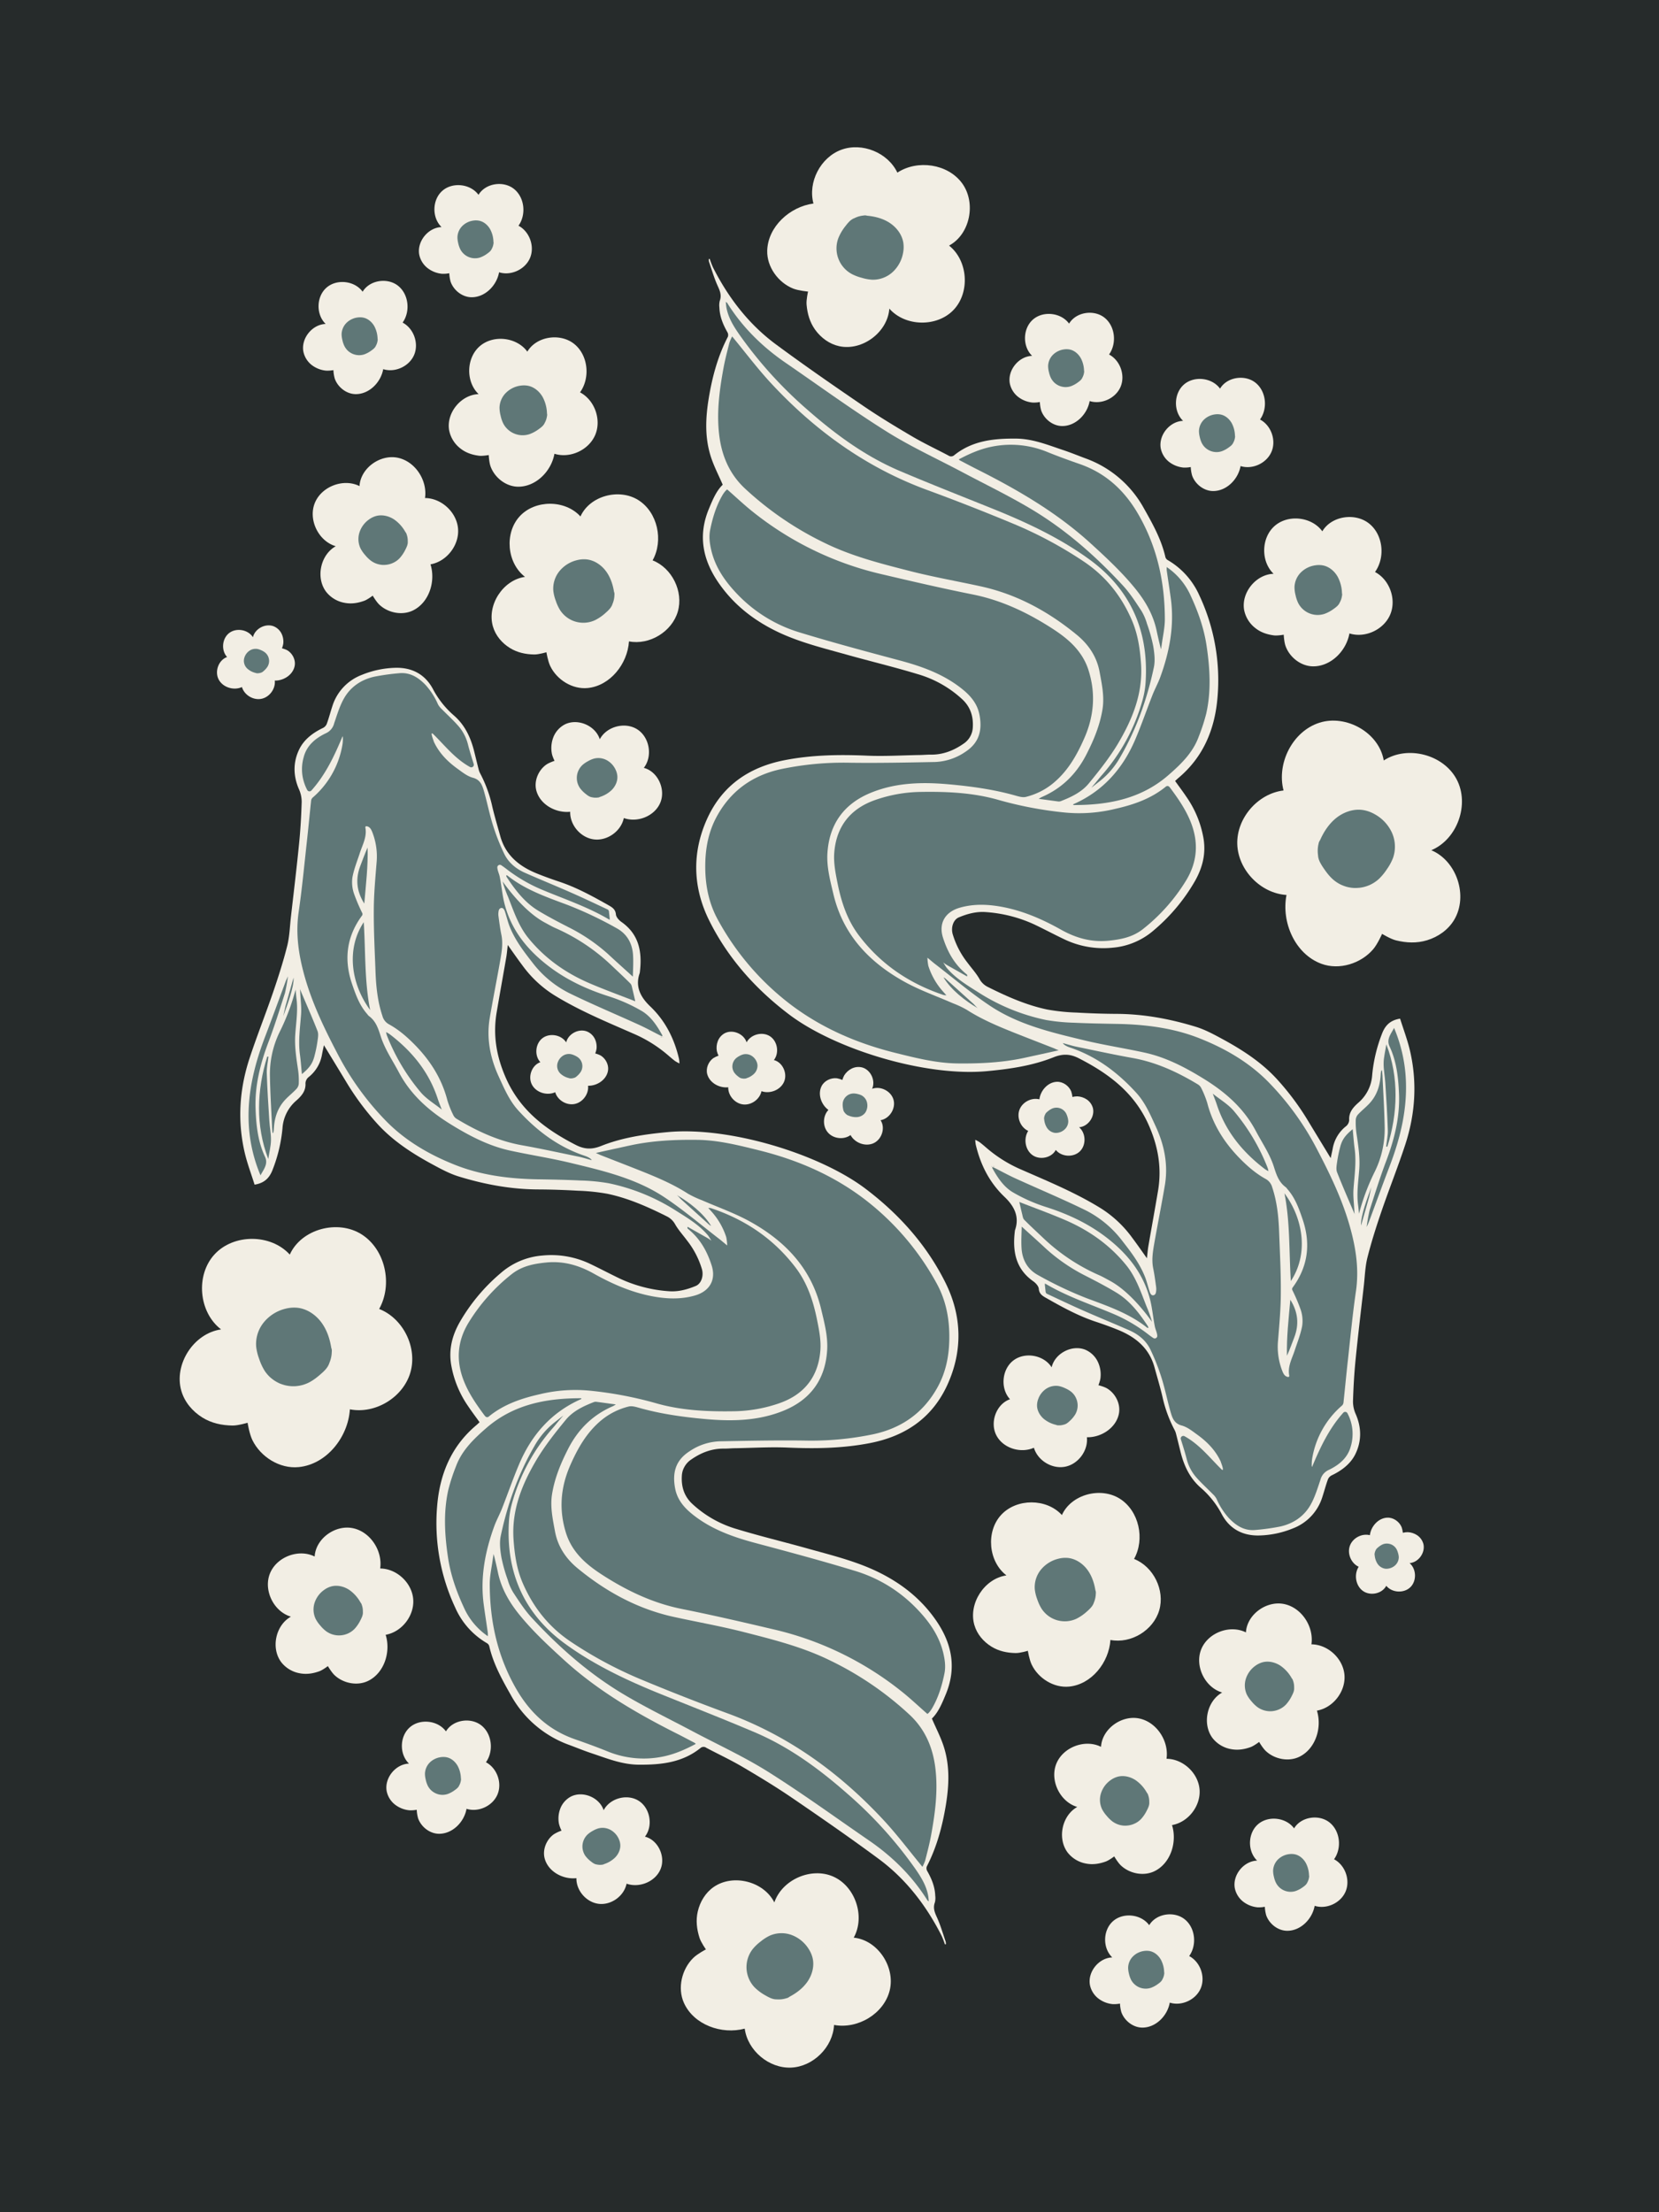 <svg id="Layer_1" xmlns="http://www.w3.org/2000/svg" viewBox="0 0 1728 2304"><defs><clipPath id="clippath"><path class="cls-2" fill="none" d="M354.67 329.33h40v41.33h-40z"/></clipPath><clipPath id="clippath-1"><path class="cls-2" fill="none" transform="rotate(-76.32 376.782 348.417)" d="M312.78 287.92h128v121h-128z"/></clipPath><clipPath id="clippath-2"><path class="cls-2" fill="none" transform="rotate(-76.32 376.384 348.32)" d="M312.38 287.82h128v121h-128z"/></clipPath><clipPath id="clippath-3"><path class="cls-2" fill="none" d="M476 229.33h38.67v40H476z"/></clipPath><clipPath id="clippath-4"><path class="cls-2" fill="none" transform="rotate(-76.32 497.448 247.483)" d="M433.45 186.98h128v121h-128z"/></clipPath><clipPath id="clippath-5"><path class="cls-2" fill="none" transform="rotate(-76.32 497.048 247.364)" d="M433.05 186.87h128v121h-128z"/></clipPath><style>.cls-2{fill:none}.cls-4{fill:#f2eee4}.cls-7{fill:#5f7777}</style></defs><path fill="#262b2b" d="M0 0h1728v2304H0V0z" style="fill:#262b2b"/><path class="cls-4" fill="#f2eee4" d="M970.63 1789.84c4.65 10.81 9.91 20.69 13 31.23 5.73 19.27 4.8 38.91 1.62 58.53-3.67 22.38-9.46 44.09-19.95 64.37-.25.78-.34 1.6-.25 2.41.09.81.34 1.6.76 2.3 4.55 8 8 16.31 8.33 25.65.3 2.34.18 4.71-.37 7-2.27 6.05 0 10.88 2.47 16.3 3.51 7.91 5.92 16.32 8.76 24.52.19.88.28 1.79.28 2.69l-1.07.2c-.94-2.94-2.04-5.83-3.29-8.65-16-31.64-37.18-59.32-65.79-80.46-29.77-22-60.22-43.08-90.8-63.94-16.81-11.45-34.27-22-51.79-32.3-12-7-24.61-12.89-36.88-19.39a4.877 4.877 0 0 0-4.64-.6c-.5.2-.97.48-1.38.83-18.74 15.1-40.73 17.52-63.8 17.38-17.63 0-33.27-6.45-49.43-11.84-8-2.65-15.76-5.86-23.57-8.76a113.035 113.035 0 0 1-49.43-35.06c-4.31-5.31-8.13-11-11.4-17-9.13-16.13-18.22-32.39-22.4-50.79a5.264 5.264 0 0 0-2.31-3.06 79.816 79.816 0 0 1-33.06-36.92 207.772 207.772 0 0 1-18.93-105.69c2.68-33.28 14.59-62.5 40.92-84.54 1.16-1 2.19-2 3.28-3-4-5.65-8.08-11-11.81-16.58a107.507 107.507 0 0 1-17.89-44c-2.45-15.89 1.41-30.2 9-43.6a192.383 192.383 0 0 1 42.62-51.07c2.99-2.62 6.19-5.01 9.56-7.12a74.401 74.401 0 0 1 21.86-9.3c3.86-.95 7.79-1.6 11.76-1.92a93.922 93.922 0 0 1 50.79 9c10.15 4.84 20.1 10.14 30.26 15a143.689 143.689 0 0 0 50.78 13.11c9.87.81 19.4-1.75 28.47-5.56 5.25-2.3 8.22-9.85 6.27-17.19a89.29 89.29 0 0 0-15.45-29.9c-4.15-5.62-9-10.88-12.45-16.9a19.891 19.891 0 0 0-8.86-8.45c-19.84-9.93-40.11-18.93-61.9-23.48a210.205 210.205 0 0 0-30.75-3.17c-13.73-.79-27.51-1.27-41.25-1.33-28.34-.11-55.86-5.26-82.76-13.51-9.49-2.93-18.49-7.8-27.28-12.56-20.77-11.25-40.57-24-56.72-41.51a275.135 275.135 0 0 1-33.27-44.65c-7.62-12.58-15.27-25.12-23.1-38-.65 3.12-1.35 6.24-1.94 9.37-.38 2.35-.97 4.65-1.77 6.89a38.152 38.152 0 0 1-12.36 17.08c-.93.77-1.69 1.73-2.23 2.82a8.81 8.81 0 0 0-.91 3.48c.51 8-4.15 13.24-9.4 17.92a41.404 41.404 0 0 0-14.55 29 157.605 157.605 0 0 1-10 42.43c-3.25 8.88-8.43 14.57-19.06 16.25-3.28-10.51-7.3-21.12-10-32.12-8-33.36-6-66.64 4.68-99.24 7.54-23 16.54-45.54 24.37-68.31 5.52-16.1 10.74-32.37 14.9-48.85 2.49-9.78 2.73-20.13 3.89-30.24 2.92-25.56 6-51 8.54-76.69 1.44-14.38 2.24-28.82 2.68-43.26-.01-4.66-1.04-9.26-3-13.49-6-14-6-28.16.63-41.55 5-10 14-16.78 24.09-21.68a8.412 8.412 0 0 0 4.33-4.28c2.22-6 3.82-12.26 5.85-18.46A51.2 51.2 0 0 1 377 702.82a98.798 98.798 0 0 1 34.09-7.29c17.91-.66 31.66 6.73 39.88 22.14a94.735 94.735 0 0 0 21.83 27.51c11.54 10.05 17.51 23 21.12 37.46 1.56 6.27 3.06 12.54 4.67 18.8.37 1.46.92 2.86 1.63 4.19a135.854 135.854 0 0 1 12.61 34.77c2.42 10.15 5.43 20.16 8.19 30.23 5.47 20 19.63 31.53 37.91 39 7.78 3.15 15.66 6 23.61 8.64 18.37 6.13 35.22 15.43 52 24.94 3.5 2 6.56 4.13 7 9.23.25 2.73 3.15 5.92 5.67 7.71 18.6 13.05 21.78 31.53 19.26 52.34-.03.41-.11.82-.24 1.21-4.9 14.25 1.33 25.2 11.1 34.5 15.76 15.07 25 33.58 29.91 54.51.27 1.61.42 3.23.47 4.86a37.02 37.02 0 0 1-4.62-2.54c-2.61-2-5.13-4.17-7.62-6.33a139.516 139.516 0 0 0-35.93-22.26c-27.91-12.26-56.15-23.88-82.3-40a119.018 119.018 0 0 1-33-30.84c-5.25-7-10.1-14-15.35-21.42-.53 4.38-.84 8.64-1.56 12.82-3.29 19.11-6.78 38.19-10 57.3-4.15 24.53 0 47.3 10.34 70.07 15 32.79 41.29 52.25 71.93 68 9.06 4.64 16.69 5.06 26.53 1.14 22.2-8.86 45.81-12.26 69.63-14.47 64.28-5.87 157.59 22.77 205.43 58.77 35 26.42 63.83 58.54 83.42 97.76 17.52 35 18.39 71.82 1.75 107.64-15.89 34-43.77 52.7-80.44 59.8-28.38 5.48-56.77 5.88-85.45 4.64-18-.77-36.06.33-54.07.65-4.14 0-8.27.45-12.39.42-12.76-.14-24 4.31-34.23 11.48-1.38.92-2.64 1.99-3.77 3.21a21.353 21.353 0 0 0-2.94 4 21.47 21.47 0 0 0-2 4.55c-.47 1.59-.76 3.23-.85 4.89-.72 11.22 2.18 21.15 10.62 29.19a115.307 115.307 0 0 0 47 26.59c24.18 7.36 48.8 13.25 73.14 20.08 23.29 6.53 46.88 12.26 69 22.28 26.27 12 48.61 28.79 65.18 52.92s21.42 49.57 9.72 77.28c-3.84 9.3-7.78 18.53-14.32 24.77l.07-.12zm-282.07-710.08s-.27.16-.28.25.14.2.23.31.28-.16.29-.26-.15-.18-.24-.3z"/><path class="cls-7" fill="#5f7777" d="M634.32 957.6c-22.44-13.31-47.27-21.46-71.07-31.53a163.574 163.574 0 0 1-36.41-21.55c-1.49-1.13-3-2.2-4.66-3.33a2.669 2.669 0 0 0-3.82.85c-.25.42-.37.91-.36 1.4.18 3.25 1.75 6.25 2.45 9.35 1.75 8.48 2.75 19.27 4.85 27.66 6.73 27.13 22.91 47.68 44.62 64.63 19.38 15.14 41 25.23 64.37 32.65a170.57 170.57 0 0 1 33.81 15c9.93 5.78 16.36 15.65 21.89 25.75-.04.26-.13.5-.28.71-.56-.14-1.1-.32-1.63-.55-7.58-3.82-15-7.92-22.76-11.44-24.15-11-48.66-21.26-72.5-32.91a110.644 110.644 0 0 1-38.4-32c-9.4-12-18.7-24.25-24.13-38.75-1.75-4.92-2.94-10.07-4.64-15-.07-.19-.16-.37-.26-.55-.24-.44-.51-.87-.81-1.27a2.622 2.622 0 0 0-3.14-.89c-.38.15-.72.38-1 .68-.4.41-.7.9-.87 1.44-.53 2.12-.65 4.33-.33 6.5.87 6.55 1.75 13.1 3.08 19.56 1.75 9 .18 17.84-1.35 26.63-3.5 19.9-7.49 39.73-10.85 59.55-3.61 21.34.49 41.76 9.38 61.1 5.66 12.26 11 25 20.38 35.26 19.27 21.13 41.61 38 69.09 47.18 2.69.89 6.26 2.53 7.4 4.58-4.82-1.28-9.58-2.81-14.46-3.81-19.39-4-38.74-8.24-58.21-11.71-24.69-4.41-46.86-14.73-68.06-27.53a9.202 9.202 0 0 1-3.51-3.93c-2.46-4.93-4.51-10.06-6.13-15.33-5.66-21.91-17.07-40.28-32.64-56.52-8.46-8.76-17.51-16.8-28.16-22.65a13.96 13.96 0 0 1-6.88-8.76c-5.08-15.2-6.65-30.9-7.22-46.75-.77-21-1.89-42-1.75-63.06 0-16.49 1.55-33 2.86-49.43 1.1-11-.45-22.1-4.52-32.37-1.23-3-2.66-5.75-6.48-6-.3.44-.77.82-.71 1.08 2 9.8-2.83 18-5.66 26.73s-6.17 16.84-7.76 25.52c-.79 5.69-.23 11.49 1.64 16.93 2.47 6.92 5.35 13.68 8.62 20.25.2.43.27.9.21 1.37-.05.47-.22.92-.51 1.29-15.76 21.42-19.13 45-10.5 70.7 3.85 11.38 7.83 22.66 16 31.88.42.63.91 1.22 1.45 1.75.11 0 .21.19.32.26 7 5.08 9.56 12.66 12.08 20.58 4.22 13.63 12.38 25.36 19 37.89 12.64 23.94 32 40.69 54.44 54.5 19.26 11.87 39.31 22.33 61.65 27.18 20.83 4.53 42 7.78 62.64 12.75 34 8.18 68.3 16.15 97.93 35.82 20 13.3 38.36 29 57.45 43.67 2.13 1.63 5.83 4.89 7.95 6.52-.09-2.82-.4-5.62-.95-8.39l-.08-.35a74.145 74.145 0 0 0-15.52-26.8c-.9-1-1.75-2-3.2-3.51.83-.02 1.65.03 2.47.14.19.03.38.07.57.13 35.57 11.91 65.37 32 88.13 62.07 12 15.89 18.09 34.27 22 53.38 2.19 10.72 4.45 21.91 3.61 32.67-2.09 27.06-16.5 45.75-42.47 54.88-15.47 5.44-31.72 8.3-48.12 8.47-27.35.42-54.59-.84-81-8.49-22.25-6.27-45-10.59-68-12.91-17.72-1.77-35.62-.51-52.92 3.71-19.26 4.35-37.58 10.62-53.09 23.38-.25.18-.54.31-.84.38-.3.08-.62.1-.93.06-.31-.03-.61-.13-.88-.27a2.53 2.53 0 0 1-.73-.57l-.74-.84c-8.38-11.28-16.39-22.77-21.62-36-8.44-21.33-6.85-41.77 5.25-61.3A191.559 191.559 0 0 1 533 1327c10.64-8.38 22.66-10.76 35.67-12.09 18.12-1.85 34.35 2.88 49.76 11.53 18.95 10.63 38.7 19.27 60.08 23.45 15 2.91 30.25 3.73 45.36-.65s22.22-16.13 17.39-31.26-12.26-28.21-24.79-38.23c-.38-.29-.55-.83-.29-2.06l20.35 11.51c1.61.89 3.13 1.94 4.55 3.12-.77-1.12-2.87-4.73-3.73-5.77-9.05-10.72-20.89-17.86-32.52-25.17a209.223 209.223 0 0 0-71-29.07 201.79 201.79 0 0 0-29.54-2.84c-14.85-.72-29.77-1-44.57-1.23-30.05-.56-59.75-4.35-87.55-15.77-26.94-10.86-52-25.78-72.1-47.08a291.905 291.905 0 0 1-47-65.06c-14.31-27.2-27.81-54.72-36.06-84.49-6-21.65-9.22-43.38-5.93-66 3.5-24 5.76-48.08 8.42-72.13 1.63-14.63 3-29.27 4.55-43.9.16-1.18.72-2.26 1.58-3.08a92.332 92.332 0 0 0 27.17-39.94 92.442 92.442 0 0 0 3.98-15.79c.38-2.09.77-11-.46-7-8.3 19.78-17.4 39-32 55.34-.24.26-.53.47-.85.61-.63.29-1.35.32-2 .09-.33-.12-.64-.31-.9-.55-.22-.19-.4-.42-.54-.68-1.39-2.6-2.52-5.32-3.39-8.14-.9-2.82-1.52-5.73-1.84-8.67-.62-5.87-.1-11.81 1.54-17.48 3.19-12.26 12.37-19.71 23.07-24.84 1.06-.48 2.07-1.07 3-1.77 1.87-1.41 3.39-3.23 4.44-5.32.53-1.04.93-2.13 1.21-3.26 3-8.76 5.72-18 10.27-26 6.82-12 17.88-19.46 31.32-22.51 8.49-1.69 17.07-2.9 25.7-3.62 11.59-1.26 20.31 4.25 28 12.26a73.826 73.826 0 0 1 12.83 20.06c1.04 1.9 2.39 3.61 4 5.07 5.4 5.5 11.14 10.69 16.27 16.42 2.58 2.78 4.8 5.86 6.62 9.18 1.82 3.32 3.23 6.86 4.19 10.52 1.75 7 3.9 13.7 6.16 21 .32 1.04-.03 2.18-.87 2.87-.41.34-.92.54-1.45.59-.53.06-1.07-.05-1.53-.32-15.76-8.76-26.18-22.35-38.13-34.12-3.92-4-.41 5.26.34 7.25v.25c5.41 11.82 14.2 20.77 24.51 28.23 5.12 3.68 10.4 8 16.27 9.55 7.43 1.94 9.51 7.34 11.19 12.86 3.5 11.8 5.81 24.05 9.49 35.85 3.22 10.5 7.23 20.73 12 30.62 4.43 9.11 12.26 15.57 21.59 19.69 16.23 7.16 32.68 13.82 48.89 21 12.5 5.5 24.8 11.4 37.07 17.11.4.2.74.5 1 .86.27.37.44.8.48 1.26l.85 7.67-.8.67z"/><path class="cls-7" fill="#5f7777" d="M620.67 1200.81c11.1-2.52 24.51-5.41 35.54-7.83 23-5 46.34-6.11 69.77-5.84 21.94.24 43.06 5.58 64.14 10.8 40.51 10 78.28 26.28 111.47 51.85a277.981 277.981 0 0 1 73.92 86.67c10.1 18.27 13.68 38.07 13.27 58.87-.33 17.52-3.74 34-12.1 49.21-14.62 26.66-37.23 42.74-66.92 49.18a315.945 315.945 0 0 1-72.13 6.61c-29.42-.39-58.85.23-88.28.79a59.55 59.55 0 0 0-31.35 10.51c-13.76 8.95-18 21.39-14.82 38.39 2.16 11.65 9.1 19.85 17.82 26.91 19.26 15.57 41.91 23.68 65.49 30 34.73 9.28 69.33 18.53 103.65 29a149.74 149.74 0 0 1 34.67 15.37 149.598 149.598 0 0 1 29.65 23.7c12.75 13.08 23.42 27.74 27.92 46 1.75 7.32 2.83 14.57 1.32 22-2.64 13-6.48 25.61-13.39 37.06a29.99 29.99 0 0 1-2.73 3.61c-.49.51-1.03.97-1.6 1.38-9.16-8-17.8-16.25-27.16-23.65a335.923 335.923 0 0 0-97.25-54c-11.71-4.13-23.64-7.6-35.73-10.4-31.7-7.47-63.45-14.84-95.39-21.23-28.42-5.68-54.06-17.42-78.4-32.57-12.68-7.9-24.9-16.44-33.64-28.81A63.255 63.255 0 0 1 590 1598c-8.07-24.53-6.39-48.38 4-72 8.05-18.23 17.67-35.13 33.55-47.8a71.906 71.906 0 0 1 27.23-13.31c3.19-.83 7.09.26 10.51 1.23 22.85 6.51 46.33 9.74 69.85 11.85 27.65 2.47 55.3 1.91 81.65-9 27.83-11.56 42.75-32.63 44.74-62.32 1-14.61-2.84-28.9-6.22-43.14-10.08-42.48-37.48-71-74.22-91.33-15.9-8.76-33.28-14.86-50.07-22.2-5.01-1.89-9.86-4.16-14.51-6.81-15.61-10.06-32.59-17.16-49.73-24-13.68-5.43-27.41-10.74-41.1-16.1-.88-.35-1.76-.79-2.59-1.17l-2.42-1.09z"/><path class="cls-7" fill="#5f7777" d="M960.8 1944.29c-13.47-16.3-25.95-33-40-48.18-45.83-49.44-99.11-88.17-162.85-111.63a2224.58 2224.58 0 0 1-90.65-35.54 426.307 426.307 0 0 1-72.61-39c-22.76-15.2-38.94-35.45-49.94-60.52-6.58-15-8.76-30.37-9.88-46.45-2-30.79 9.13-57.67 24.22-83.06 8.76-14.58 19.4-28 30.24-41.19 7.52-9.12 18.37-14.26 29.37-18.51.92-.29 1.91-.35 2.86-.17 6.39.8 12.76 1.75 19.9 2.66-.94.63-1.9 1.22-2.88 1.75-21 9-36.27 24-46.64 44.19-7.7 15-14.14 30.43-16.89 47.3-2.16 13.21.63 26 3 38.85 2.94 16.2 11.75 28.92 24 38.92 29.42 24.1 62.13 42 99.64 50.25 24.52 5.38 49.42 9.73 73.76 16 30.5 7.77 61.15 15.55 89.56 29.58a335.734 335.734 0 0 1 82.8 56.72c16 15.12 24 34.18 26.53 55.81 2.76 23.63-.37 46.69-4.61 69.77-1.61 8.75-3.92 17.39-6.09 26-.79 2.21-1.74 4.37-2.84 6.45zm-446.71-325.81c1.34 4.62 3.51 14.2 4.49 18.9 3.5 17 11.93 31.53 22.76 44.77 13.79 16.89 29.67 31.65 45.74 46.33 35.63 32.55 76.78 56.41 119.57 77.88 5.64 2.85 11.2 5.85 16.81 8.76.46.34.89.72 1.29 1.14-11 5.83-22.11 10.75-34.21 13.19a99.347 99.347 0 0 1-58.21-5.59c-11.07-4.48-22.33-8.57-33.62-12.51-27.14-9.46-46.63-27.52-60.91-52.21-19.62-33.93-27.64-70.7-27.68-109.43 0-8.76 2.1-17.66 3.24-26.47l.73-4.76z"/><path class="cls-7" fill="#5f7777" d="M508.24 1704.15a70.99 70.99 0 0 1-24.91-29.62c-7.79-16.74-14-34.18-16.7-52.55-3.51-23.52-4.91-47.15.4-70.61 2.1-8.16 4.71-16.18 7.84-24 6.13-16.78 18.58-28.71 31.62-40.06 27.92-24.28 61.52-30.93 97.17-31.07.67-.02 1.34.02 2 .12-.16.35-.2.7-.35.77-31 13.66-51.64 37.26-64.62 67.9-6.39 15.06-11.72 30.58-17.7 45.8-2.47 6.27-5.8 12.26-8.09 18.51-9.67 26.56-14.89 53.78-11 82.18 1.31 9.66 2.83 19.26 4.21 29 .09 1.21.09 2.42 0 3.63h.13z"/><path class="cls-7" fill="#5f7777" d="M582.27 1479.47c-2.23 2.7-4.38 5.46-6.71 8.07a198.814 198.814 0 0 0-42.26 78.14 90.48 90.48 0 0 0-3.24 19.88c-3 52.55 15.92 95.36 58.72 126.54 31.35 22.78 66.35 39 102.18 53.37 31.64 12.74 63.4 25.2 94.82 38.54 36.39 15.4 67.8 38.54 97.29 64.52a434.608 434.608 0 0 1 69.93 77.28c6.2 8.86 11.89 17.9 13.82 28.78.29 1.75.38 3.5.61 5.65-.81-.57-1.23-.73-1.4-1-15.76-25.26-36.56-45.7-61-62.48-34.93-24-69.26-49-105.06-71.51-25.34-15.9-52.78-28.44-79.26-42.51-23.69-12.57-47.89-24.27-70.92-38-36.07-21.44-67.4-49-95.85-79.75-7.34-7.92-13.27-17.21-19.26-26.28a54.546 54.546 0 0 1-5.91-13.56c-2.76-7.63-4.95-15.45-6.55-23.41-1.2-7.21-2.13-15-.66-22 6.9-32.73 18-64.1 34.78-93.14a84.337 84.337 0 0 1 22.16-25.89c1-.72 7.22-5.71 8.2-6.4l-4.43 5.16zm78.66-436.93c-15.59-6.1-31.33-11.81-46.69-18.4-25-10.72-46.77-26-64-47.29-10.19-12.62-15.18-27.91-21-42.69-2.28-5.25-4.2-10.65-5.74-16.16 11 15.47 27.26 33.93 44.11 42.9 3.5 1.88 7 3.92 10.61 5.54a202.796 202.796 0 0 1 58.21 38.56c6.76 6.45 13.65 12.75 20.22 19.39 1.33 1.35 1.59 3.84 2.12 5.87 1 4 1.88 8 2.8 12-.2.1-.39.2-.58.32l-.06-.04z"/><path class="cls-7" fill="#5f7777" d="M527.28 911.58c.43.06.85.16 1.25.32 18.61 14.85 40.9 22.45 62.75 30.62a398.926 398.926 0 0 1 51 24.2c10.81 5.91 16.34 15.77 17.1 28 .45 7.17 0 14.4-.2 22.47-9.21-8.39-17.51-15.76-25.6-23.33a186.634 186.634 0 0 0-41.8-28.37c-10.64-5.47-21.27-11-31.52-17.24-14-8.6-23.76-21.51-32.62-35-.19-.54-.31-1.1-.36-1.67zM284 1180c-.21-.79-.49-4.48-.63-5.92a8.34 8.34 0 0 1 0-1c-.86-18.67-1.88-33.89-2.22-52.55a100.5 100.5 0 0 1 10.2-45.87c7-14.06 12.54-28.81 16.54-44 .31 3.15.54 6.32.94 9.47 1.63 12.54-.45 24.93-1.29 37.38s1.13 24.65 2.94 36.89c.67 4.76.91 9.58.71 14.38a9.282 9.282 0 0 1-2.71 5.61c-3.78 4-8.16 7.39-11.84 11.44-7.65 8.41-10.8 18.65-11.4 29.78a22.46 22.46 0 0 1-.38 3.26c0 .19-.28 1.45-.86 1.13z"/><path class="cls-7" fill="#5f7777" d="M271.34 1224.08a157.266 157.266 0 0 1-11.87-48c-2.8-33.7 4.86-65.6 16.77-96.66 7.25-19 14.19-38.11 21.26-57.19.27-.73.61-1.45.93-2.19l1.49-3.26c-.74 5.89-1.78 11.74-3.12 17.52-5.46 17-10.77 34.09-17.09 50.8-8.63 22.77-14.5 46-13.5 70.38.68 16.89 2.47 33.72 9.86 49.4 3.5 7.39-1.52 13.12-4.73 19.2zm189-68.32c-7.62-6.18-16.53-11.3-22.59-18.72a211.051 211.051 0 0 1-34.75-58.63c-.37-1.14-.65-2.31-.84-3.5 1.25.63 2.45 1.33 3.61 2.12 23.18 17.62 41 39.23 50.16 67.31 1.29 3.89 2.86 7.69 4.3 11.55l.11-.13zm-148-125.8c5.9 13.9 12.43 28.71 18.37 43.79 1.21 3.06.51 7 0 10.51-.71 5.03-1.71 10.02-3 14.94-2 8.25-5.15 12.77-13.26 19.48-.68-6.9-1.12-13.52-2-20.08-2-14.22.15-28.25 1.15-42.37.51-7.2-.49-14.52-.84-21.8-.05-2-.28-3.88-.35-4.51l-.07.04zm66.54-69.4c1.95 30.88.7 61.3 6.66 91.33-19.49-26.29-25.45-62.94-6.71-91.37l.05.04z"/><path class="cls-7" fill="#5f7777" d="M279.41 1207c-13.32-34.69-11.9-71.82-1.07-106.54h1.29c-.64 5.82-2 11.67-1.76 17.51.53 16.35 1.59 32.69 2.63 49 .44 6.85 1.85 13.66 1.75 20.51 0 5.77-2 13.79-2.82 19.55l-.02-.03zm100-266c-8.08-12.79-9.34-25.8-4-39.46 2.44-6.26 4.64-12.6 7.51-18.84.49 19.35-1.78 38.62-3.48 58.3h-.03zM705 1244.66c13 7.56 27.67 18.83 35.69 32.11-.7-.36-1.37-.78-2-1.26-9.88-8.89-19.74-17.8-29.57-26.72l-.48-.52c-.86-1-1.78-1.95-2.75-2.84l-.89-.77zm-407.7-196.59 8.49-29.9c.56 10.31-7.1 29.78-10.74 40.11l2.25-10.21zM635 957l.21.9c-.3-.05-.59-.14-.86-.28l.65-.62zm26.45 85.07v.94l-.57-.45c.16-.19.34-.36.54-.51l.03.02zm29 37.55c.08.1.24.21.24.3s-.19.17-.3.26-.23-.21-.23-.32.15-.26.24-.26l.05.02zm-182.17 624.6.44.21h-.23l-.16-.29-.05.08zm-46.23-548.6.34.21-.29-.26-.05.05z"/><path class="cls-4" fill="#f2eee4" d="M752.78 504.84c-4.66-10.8-9.91-20.68-13-31.23-5.72-19.27-4.8-38.9-1.61-58.52 3.66-22.39 9.46-44.09 20-64.38a5.882 5.882 0 0 0-.51-4.71c-4.55-8-8-16.31-8.34-25.64-.3-2.34-.18-4.71.37-7 2.28-6 0-10.88-2.47-16.29-3.5-7.91-5.92-16.33-8.75-24.52-.19-.89-.29-1.79-.29-2.7l1.07-.19c.95 2.94 2.05 5.83 3.3 8.65 16 31.64 37.17 59.31 65.79 80.46 29.77 22 60.21 43.07 90.79 63.93 16.81 11.46 34.27 22 51.8 32.3 12 7 24.6 12.89 36.87 19.39a4.917 4.917 0 0 0 3.06.93c.54-.02 1.08-.13 1.58-.33.51-.19.98-.47 1.39-.83 18.73-15.1 40.73-17.51 63.79-17.37 17.64 0 33.27 6.44 49.43 11.84 8 2.64 15.76 5.85 23.58 8.76a112.99 112.99 0 0 1 60.83 52c9.12 16.14 18.21 32.39 22.4 50.8a5.173 5.173 0 0 0 2.31 3.05 79.826 79.826 0 0 1 19.46 15.83c2.81 3.12 5.36 6.47 7.63 10 2.29 3.53 4.3 7.23 6 11.08a207.829 207.829 0 0 1 18.93 105.7c-2.68 33.28-14.59 62.5-40.93 84.53-1.15 1-2.19 2-3.27 3 4 5.64 8.07 11 11.8 16.57a107.661 107.661 0 0 1 17.9 44c2.45 15.88-1.42 30.2-9 43.6-11.15 19.4-25.6 36.7-42.69 51.13a74.854 74.854 0 0 1-31.42 16.41c-3.86.96-7.79 1.6-11.76 1.93a94.088 94.088 0 0 1-50.78-9c-10.16-4.85-20.1-10.14-30.26-15a144.13 144.13 0 0 0-50.78-13.08c-9.88-.81-19.4 1.75-28.48 5.57-5.25 2.29-8.21 9.84-6.27 17.18a89.29 89.29 0 0 0 15.45 29.9c4.15 5.62 9 10.88 12.45 16.9 1.98 3.68 5.09 6.64 8.86 8.45 19.84 9.93 40.12 18.94 61.9 23.49 10.16 1.81 20.44 2.87 30.75 3.17 13.73.79 27.51 1.26 41.26 1.33 28.33.11 55.86 5.25 82.76 13.5 9.49 2.93 18.49 7.8 27.28 12.56 20.76 11.25 40.57 24 56.72 41.52a275.135 275.135 0 0 1 33.27 44.65c7.61 12.57 15.27 25.12 23.09 38 .65-3.12 1.35-6.24 2-9.38.37-2.34.96-4.65 1.77-6.88a37.896 37.896 0 0 1 12.36-17.08c.93-.78 1.69-1.74 2.22-2.83.54-1.08.85-2.27.91-3.48-.51-8 4.16-13.24 9.41-17.92a41.45 41.45 0 0 0 5.77-6c1.71-2.18 3.2-4.53 4.45-7a41.368 41.368 0 0 0 4.33-16c1.35-14.53 4.72-28.81 10-42.42 3.26-8.88 8.44-14.58 19.07-16.26 3.28 10.51 7.3 21.13 10 32.13 8 33.35 6 66.63-4.68 99.23-7.55 23-16.55 45.54-24.37 68.31-5.52 16.1-10.74 32.37-14.91 48.86-2.49 9.77-2.73 20.12-3.89 30.23-2.92 25.56-6 51-8.54 76.69-1.44 14.38-2.24 28.83-2.68 43.26.01 4.66 1.04 9.26 3 13.49 6 14 6 28.17-.63 41.55-5 10-14 16.78-24.1 21.69a8.375 8.375 0 0 0-4.32 4.27c-2.23 6.05-3.82 12.26-5.85 18.46a51.164 51.164 0 0 1-30.82 32.79 98.798 98.798 0 0 1-34.09 7.29c-17.92.67-31.67-6.73-39.88-22.14a94.693 94.693 0 0 0-21.83-27.5c-11.54-10.06-17.52-23-21.12-37.47-1.56-6.27-3.07-12.54-4.68-18.8-.37-1.46-.91-2.86-1.63-4.18-5.76-10.96-10-22.66-12.6-34.77-2.42-10.16-5.43-20.16-8.2-30.23-5.46-20-19.63-31.53-37.91-39-7.77-3.15-15.65-6-23.61-8.63-18.37-6.13-35.21-15.44-52-25-3.51-2-6.57-4.13-7-9.22-.24-2.74-3.15-5.93-5.67-7.71-18.6-13.06-21.78-31.53-19.26-52.34.03-.41.11-.82.24-1.21 4.91-14.26-1.33-25.21-11.1-34.51-15.76-15.06-25-33.58-29.91-54.51-.26-1.6-.42-3.22-.47-4.85 1.6.73 3.14 1.58 4.62 2.54 2.61 2 5.13 4.17 7.62 6.32 10.78 9.2 22.9 16.71 35.93 22.27 27.92 12.26 56.16 23.87 82.31 40a118.644 118.644 0 0 1 32.95 30.83c5.26 7 10.1 14 15.36 21.42.53-4.38.84-8.63 1.56-12.82 3.29-19.11 6.77-38.19 10-57.3 4.15-24.52 0-47.29-10.33-70.06-15-32.79-41.29-52.26-71.94-68-9-4.64-16.69-5.06-26.52-1.14-22.21 8.87-45.82 12.27-69.63 14.47-64.28 5.87-157.6-22.77-205.44-58.77-35-26.41-63.82-58.53-83.42-97.75-17.51-35-18.39-71.82-1.75-107.64 15.9-34 43.78-52.71 80.44-59.81 28.39-5.48 56.78-5.88 85.46-4.64 18 .78 36-.33 54.07-.65 4.14 0 8.27-.45 12.38-.41 12.77.14 24-4.32 34.24-11.48a21.517 21.517 0 0 0 8.66-11.76c.48-1.59.76-3.23.86-4.88.72-11.23-2.19-21.16-10.63-29.2a115.601 115.601 0 0 0-47-26.59c-24.18-7.35-48.81-13.24-73.15-20.07-23.29-6.54-46.87-12.26-69-22.28-26.27-12-48.61-28.8-65.17-52.92s-21.42-49.57-9.72-77.29c3.83-9.29 7.77-18.53 14.32-24.76l-.12.12zm282.07 710.09s.26-.16.28-.25-.14-.21-.23-.32-.28.16-.3.27.16.17.25.3z"/><path class="cls-7" fill="#5f7777" d="M1089.08 1337.09c22.45 13.31 47.28 21.45 71.08 31.52a164.117 164.117 0 0 1 36.4 21.55c1.49 1.14 3 2.21 4.66 3.33.4.29.88.45 1.37.47 1 .07 1.95-.44 2.45-1.31.26-.42.38-.91.37-1.41-.18-3.25-1.76-6.25-2.46-9.34-1.75-8.48-2.75-19.27-4.85-27.67-6.72-27.13-22.9-47.67-44.62-64.63-19.38-15.14-41-25.22-64.37-32.65a170.826 170.826 0 0 1-33.81-15c-9.93-5.78-16.36-15.64-21.89-25.75.04-.25.14-.49.28-.7.56.13 1.1.32 1.63.54 7.58 3.82 15 7.92 22.76 11.44 24.15 11 48.67 21.27 72.5 32.91 15.07 7.6 28.21 18.54 38.4 32 9.41 12 18.7 24.25 24.13 38.75 1.75 4.93 2.94 10.07 4.64 15 .07.2.16.38.27.56.24.44.51.86.8 1.26.22.33.53.59.88.77.34.19.73.3 1.12.32.39.02.79-.05 1.15-.2.38-.14.73-.38 1-.68.41-.4.71-.89.87-1.44.54-2.12.65-4.33.34-6.49-.88-6.55-1.75-13.11-3.08-19.57-1.76-9-.18-17.83 1.34-26.62 3.51-19.9 7.5-39.73 10.86-59.56 3.6-21.34-.49-41.76-9.39-61.1-5.65-12.26-11-25-20.38-35.26-19.26-21.13-41.6-38-69.08-47.17-2.7-.89-6.27-2.54-7.41-4.59 4.82 1.28 9.58 2.82 14.47 3.82 19.38 4 38.73 8.23 58.2 11.7 24.69 4.42 46.86 14.73 68.07 27.54 1.53.93 2.74 2.3 3.5 3.92a101.2 101.2 0 0 1 6.17 15.29c5.65 21.92 17.07 40.29 32.64 56.53 8.45 8.76 17.51 16.8 28.15 22.65 3.4 1.84 5.89 5.01 6.88 8.75 5.08 15.21 6.66 30.9 7.22 46.76.77 21 1.89 42 1.75 63 0 16.49-1.54 33-2.85 49.44-.56 5.48-.46 11 .31 16.45.76 5.45 2.17 10.8 4.2 15.92 1.23 3 2.66 5.74 6.48 6 .3-.44.77-.83.72-1.09-2.05-9.79 2.82-18 5.66-26.73s6.16-16.83 7.75-25.52c.8-5.69.23-11.49-1.64-16.92-2.46-6.92-5.34-13.68-8.62-20.25-.19-.43-.26-.9-.21-1.37.05-.47.22-.92.51-1.3 15.76-21.42 19.14-45 10.51-70.69-3.85-11.39-7.83-22.67-16-31.88-.42-.63-.91-1.22-1.46-1.75-.1 0-.21-.2-.31-.26-7-5.09-9.56-12.67-12.08-20.59-4.22-13.63-12.38-25.36-19-37.89-12.64-23.94-32-40.69-54.45-54.49-19.26-11.88-39.31-22.34-61.65-27.18-20.82-4.54-42-7.78-62.64-12.75-34-8.19-68.29-16.16-97.92-35.83-20-13.29-38.36-29-57.45-43.67-2.14-1.62-5.84-4.89-7.95-6.52.08 2.82.4 5.63.94 8.4l.09.35a73.859 73.859 0 0 0 15.52 26.8c.89 1 1.75 2 3.2 3.5-.83.02-1.65-.02-2.47-.14-.2-.03-.39-.07-.58-.12-35.56-11.92-65.37-32-88.13-62.08-12-15.89-18.09-34.26-22-53.37-2.18-10.73-4.44-21.92-3.61-32.67 2.09-27.07 16.5-45.75 42.47-54.88 15.47-5.44 31.72-8.31 48.12-8.48 27.35-.42 54.6.84 81 8.5 22.25 6.27 45 10.59 68 12.91 17.72 1.76 35.62.5 52.92-3.72 19.27-4.34 37.58-10.61 53.09-23.38.26-.18.55-.31.85-.38.3-.07.61-.09.92-.06.31.04.61.13.89.27.27.15.51.34.72.57l.74.84c8.39 11.28 16.39 22.77 21.63 36 8.44 21.34 6.84 41.78-5.26 61.31a191.318 191.318 0 0 1-44.56 50c-10.65 8.38-22.66 10.76-35.67 12.09-18.13 1.86-34.36-2.87-49.77-11.52-18.94-10.63-38.7-19.27-60.08-23.46-15-2.91-30.24-3.73-45.35.65s-22.22 16.13-17.39 31.26 12.26 28.21 24.78 38.23c.38.3.56.84.29 2.07l-20.34-11.51c-1.61-.9-3.14-1.94-4.56-3.12.77 1.12 2.88 4.73 3.74 5.76 9.05 10.72 20.89 17.87 32.51 25.17a209.445 209.445 0 0 0 71 29.08c9.76 1.66 19.64 2.61 29.54 2.84 14.85.71 29.77.94 44.56 1.22 30 .57 59.75 4.35 87.56 15.77 26.93 10.86 52 25.78 72.09 47.08a291.905 291.905 0 0 1 47 65.06c14.3 27.2 27.8 54.72 36 84.5 6 21.65 9.23 43.37 5.94 66-3.5 24-5.76 48.09-8.42 72.13-1.64 14.64-3 29.28-4.56 43.9a5.086 5.086 0 0 1-1.58 3.08 92.503 92.503 0 0 0-20.51 25.1 92.459 92.459 0 0 0-10.6 30.63c-.39 2.08-.77 11 .45 7 8.31-19.77 17.41-39 32.05-55.33.24-.26.52-.47.84-.62.63-.28 1.35-.31 2-.08.33.12.63.3.89.54.23.19.41.42.54.68a45.765 45.765 0 0 1 3.61 34.27c-3.18 12.26-12.36 19.7-23.06 24.83-1.07.48-2.07 1.07-3 1.78-1.87 1.4-3.39 3.22-4.44 5.31a15.22 15.22 0 0 0-1.21 3.26c-3 8.76-5.72 18-10.28 26-6.81 12-17.88 19.46-31.31 22.51-8.49 1.7-17.08 2.91-25.71 3.62-11.59 1.26-20.31-4.25-28-12.26a73.786 73.786 0 0 1-12.84-20 19.325 19.325 0 0 0-4-5.08c-5.39-5.5-11.14-10.69-16.27-16.41-2.57-2.78-4.8-5.87-6.62-9.19a45.725 45.725 0 0 1-4.18-10.52c-1.75-7-3.91-13.7-6.17-21-.44-1.41.36-2.91 1.77-3.35.18-.06.37-.09.56-.11.53-.05 1.06.06 1.53.32 15.76 8.76 26.17 22.36 38.12 34.13 3.92 4 .42-5.26-.34-7.26v-.24c-5.4-11.83-14.19-20.77-24.51-28.24-5.11-3.67-10.4-8-16.27-9.54-7.42-2-9.51-7.34-11.18-12.86-3.51-11.81-5.82-24-9.5-35.86a218.448 218.448 0 0 0-12-30.62c-4.44-9.11-12.26-15.57-21.6-19.68-16.23-7.17-32.67-13.83-48.89-21-12.5-5.5-24.79-11.4-37.07-17.11-.4-.19-.75-.49-1-.86-.27-.37-.43-.81-.48-1.26l-.84-7.67.82-.65z"/><path class="cls-7" fill="#5f7777" d="M1102.74 1093.87c-11.1 2.52-24.52 5.41-35.55 7.83-23 5-46.34 6.11-69.76 5.85-21.95-.24-43.07-5.59-64.15-10.81-40.5-10-78.27-26.27-111.47-51.84a277.631 277.631 0 0 1-73.91-86.68c-10.11-18.27-13.68-38.06-13.28-58.87.33-17.52 3.75-34 12.1-49.2 14.62-26.67 37.28-42.74 66.93-49.15 23.71-4.95 47.91-7.17 72.13-6.61 29.41.39 58.85-.22 88.27-.78a59.738 59.738 0 0 0 31.38-10.51c13.76-9 18-21.39 14.83-38.4-2.17-11.65-9.1-19.85-17.83-26.9-19.26-15.58-41.9-23.69-65.49-30-34.72-9.28-69.32-18.53-103.64-29a149.31 149.31 0 0 1-64.36-39c-12.75-13.08-23.41-27.74-27.91-46-1.75-7.33-2.84-14.58-1.33-22 2.64-13 6.48-25.61 13.39-37.07.83-1.27 1.74-2.47 2.74-3.61.49-.5 1.02-.97 1.59-1.38 9.16 8 17.81 16.26 27.16 23.65 39 31.09 84.43 53.11 133 64.46 31.71 7.46 63.46 14.84 95.4 21.23 28.42 5.67 54.06 17.41 78.39 32.56 12.68 7.91 24.91 16.45 33.64 28.82a62.548 62.548 0 0 1 8.39 16.36c8.07 24.52 6.39 48.38-4 72-8 18.24-17.66 35.14-33.55 47.8a71.709 71.709 0 0 1-27.23 13.32c-3.18.82-7.09-.27-10.5-1.23-22.86-6.51-46.34-9.74-69.86-11.86-27.64-2.47-55.29-1.91-81.65 9-27.83 11.56-42.74 32.63-44.74 62.32-1 14.61 2.84 28.91 6.22 43.15 10.09 42.48 37.49 71 74.23 91.33 15.9 8.76 33.27 14.85 50.06 22.19 5.01 1.89 9.87 4.17 14.52 6.82 15.6 10 32.59 17.16 49.73 24 13.68 5.43 27.4 10.73 41.1 16.09.87.36 1.75.79 2.59 1.18l2.42.94z"/><path class="cls-7" fill="#5f7777" d="M762.6 350.4c13.47 16.29 26 33 40 48.17 45.82 49.45 99.1 88.17 162.84 111.63 30.47 11.19 60.69 23.04 90.66 35.54a427.298 427.298 0 0 1 72.6 39c22.77 15.21 39 35.45 49.94 60.52 6.59 15 8.76 30.38 9.88 46.45 2 30.8-9.12 57.67-24.22 83.07-8.76 14.57-19.4 28-30.24 41.18-7.51 9.12-18.37 14.26-29.37 18.51-.92.29-1.9.36-2.85.18-6.39-.81-12.77-1.75-19.91-2.66 1-.63 1.91-1.23 2.89-1.76 21-9 36.27-24 46.63-44.19 7.71-15 14.15-30.42 16.9-47.29 2.15-13.21-.63-26-3-38.85-2.94-16.21-11.75-28.93-24-38.93-29.41-24.1-62.13-42-99.63-50.25-24.52-5.38-49.42-9.72-73.76-15.94-30.5-7.78-61.15-15.56-89.57-29.59a336.225 336.225 0 0 1-82.79-56.72c-16-15.11-24-34.17-26.53-55.8-2.77-23.63.37-46.7 4.6-69.77 1.61-8.76 3.93-17.39 6.1-26.05.79-2.21 1.74-4.37 2.83-6.45z"/><path class="cls-7" fill="#5f7777" d="M1209.31 676.21c-1.33-4.63-3.5-14.21-4.48-18.9-3.51-17-11.93-31.53-22.77-44.78-13.78-16.88-29.66-31.65-45.74-46.33-35.63-32.54-76.78-56.4-119.56-77.88-5.64-2.85-11.21-5.85-16.81-8.75-.46-.35-.89-.73-1.3-1.14 11.05-5.84 22.12-10.76 34.22-13.19a99.553 99.553 0 0 1 58.2 5.58c11.07 4.49 22.33 8.57 33.63 12.51 27.14 9.46 46.63 27.52 60.9 52.22 19.63 33.93 27.65 70.69 27.69 109.42 0 8.76-2.11 17.66-3.24 26.47l-.74 4.77z"/><path class="cls-7" fill="#5f7777" d="M1215.16 590.53a71.16 71.16 0 0 1 24.92 29.62c7.79 16.75 14 34.18 16.7 52.55 3.51 23.53 4.91 47.16-.4 70.61-2.1 8.16-4.72 16.17-7.84 24-6.13 16.78-18.59 28.71-31.63 40.06-27.92 24.28-61.52 30.94-97.17 31.08-.67.02-1.34-.02-2-.13.16-.35.19-.7.35-.77 31-13.66 51.64-37.25 64.61-67.89 6.39-15.07 11.72-30.58 17.71-45.81 2.46-6.27 5.79-12.26 8.08-18.51 9.67-26.55 14.89-53.78 11-82.17-1.32-9.67-2.84-19.27-4.22-29-.09-1.21-.09-2.42 0-3.63h-.11z"/><path class="cls-7" fill="#5f7777" d="M1141.14 815.22c2.22-2.7 4.38-5.47 6.7-8.08A198.491 198.491 0 0 0 1190.1 729a89.217 89.217 0 0 0 3.24-19.88c3-52.55-15.92-95.36-58.71-126.54-31.35-22.77-66.35-39-102.18-53.37-31.64-12.74-63.45-25.21-94.82-38.54-36.39-15.39-67.81-38.53-97.3-64.51a436.015 436.015 0 0 1-69.92-77.28c-6.2-8.87-11.88-17.91-13.81-28.79-.3-1.75-.39-3.5-.62-5.65.81.58 1.23.73 1.41 1 15.76 25.26 36.56 45.71 61 62.48 34.93 24 69.26 49.05 105.07 71.51 25.34 15.9 52.78 28.45 79.25 42.51 23.7 12.58 47.9 24.28 70.92 38 36.07 21.43 67.4 49 95.86 79.75 7.33 7.91 13.27 17.2 19.26 26.27 2.57 4.23 4.56 8.79 5.9 13.56 2.77 7.63 4.96 15.46 6.55 23.42 1.21 7.2 2.13 15 .67 22-6.91 32.72-18 64.1-34.78 93.14a84.786 84.786 0 0 1-22.15 25.92c-1 .72-7.22 5.72-8.2 6.4l4.4-5.18zm-78.66 436.93c15.58 6.09 31.33 11.8 46.69 18.39 25 10.72 46.77 26 64 47.29 10.19 12.62 15.18 27.91 21 42.69 2.28 5.25 4.21 10.66 5.76 16.17-11-15.47-27.27-33.93-44.11-42.9-3.51-1.87-7-3.92-10.62-5.53a202.342 202.342 0 0 1-58.2-38.54c-6.76-6.44-13.66-12.75-20.23-19.39-1.33-1.35-1.59-3.84-2.11-5.87-1-4-1.88-8-2.81-12 .2-.09.39-.19.58-.31h.05z"/><path class="cls-7" fill="#5f7777" d="M1196.13 1383.1c-.43-.05-.85-.16-1.25-.31-18.61-14.86-40.91-22.46-62.76-30.62a397.642 397.642 0 0 1-51-24.21c-10.8-5.9-16.33-15.76-17.09-28-.45-7.16 0-14.39.19-22.47 9.21 8.39 17.51 15.76 25.6 23.33a186.675 186.675 0 0 0 41.8 28.38c10.65 5.47 21.28 11 31.53 17.24 14 8.6 23.76 21.51 32.62 35 .18.54.31 1.09.36 1.66zm243.28-268.4c.2.78.49 4.48.63 5.92v1c.85 18.68 1.87 33.89 2.22 52.55.28 15.89-3.22 31.61-10.21 45.88-7 14.06-12.53 28.81-16.53 44-.32-3.16-.55-6.33-1-9.48-1.63-12.54.46-24.93 1.3-37.38s-1.14-24.64-2.94-36.89c-.67-4.76-.91-9.57-.72-14.38.23-2.12 1.19-4.1 2.71-5.6 3.79-4 8.16-7.4 11.84-11.44 7.65-8.41 10.81-18.66 11.4-29.78.05-1.09.18-2.18.39-3.26.05-.21.33-1.48.91-1.14z"/><path class="cls-7" fill="#5f7777" d="M1452.06 1070.61a156.992 156.992 0 0 1 11.88 48c2.8 33.71-4.87 65.6-16.78 96.66-7.25 19-14.18 38.12-21.26 57.19-.26.74-.61 1.46-.93 2.2l-1.49 3.25c.75-5.89 1.79-11.73 3.12-17.52 5.47-17 10.78-34.08 17.09-50.79 8.64-22.77 14.5-46 13.5-70.39-.68-16.88-2.47-33.72-9.85-49.39-3.51-7.41 1.52-13.15 4.72-19.21zm-189 68.31c7.62 6.18 16.53 11.3 22.6 18.73a211.12 211.12 0 0 1 34.68 58.63c.38 1.14.66 2.31.84 3.5-1.24-.63-2.44-1.34-3.6-2.12-23.19-17.62-41-39.24-50.17-67.32-1.28-3.89-2.86-7.69-4.29-11.54l-.06.12zm148 125.8c-5.9-13.9-12.43-28.7-18.37-43.79-1.21-3.06-.5-7 0-10.51.72-5.03 1.72-10.02 3-14.94 2-8.25 5.15-12.77 13.26-19.47.68 6.9 1.12 13.52 2 20.07 2 14.22-.16 28.25-1.16 42.37-.51 7.2.49 14.52.84 21.81.06 1.94.28 3.87.35 4.5l.08-.04zm-66.54 69.41c-1.94-30.89-.7-61.31-6.65-91.33 19.49 26.29 25.44 62.93 6.7 91.36l-.05-.03z"/><path class="cls-7" fill="#5f7777" d="M1444 1087.67c13.33 34.68 11.91 71.81 1.07 106.53h-1.28c.63-5.81 2-11.66 1.75-17.51-.52-16.35-1.59-32.69-2.62-49-.44-6.85-1.86-13.66-1.75-20.51 0-5.77 2-13.79 2.81-19.55l.02.04zm-100 266c8.07 12.79 9.33 25.8 4 39.47-2.43 6.25-4.64 12.59-7.51 18.83-.49-19.34 1.78-38.61 3.51-58.3zM1018.42 1050c-13-7.57-27.66-18.83-35.69-32.11.71.35 1.38.77 2 1.26 9.88 8.89 19.74 17.79 29.58 26.71l.47.53c.86 1 1.78 1.95 2.75 2.84l.89.77zm407.71 196.58-8.49 29.91c-.56-10.32 7.09-29.79 10.73-40.12l-2.24 10.21zm-337.7 91.09-.21-.89c.3.04.59.13.86.28l-.65.61zm-26.43-85.03v-1l.56.46c-.17.2-.36.38-.56.54zm-29-37.56c-.09-.1-.24-.2-.24-.29s.19-.18.29-.27.23.21.23.32-.19.24-.28.24zm182.12-624.62-.44-.21h.22l.16.3.06-.09zm46.22 548.6-.33-.21.28.26.05-.05z"/><path class="cls-4" fill="#f2eee4" d="M1514.7 957.92c14.72-24.75 2.69-61.26-23.86-72.42 27.11-11.38 40.14-47.86 26.37-73.84S1465.94 776 1441.3 792c-4.9-28.94-39.06-48.2-67-39.29s-44.77 42.16-37.37 70.56c-26.8 3.18-49 28.86-48.2 55.83s24.34 51.34 51.27 53c-5.55 28.6 9 61.57 36.37 71.68 18.65 6.89 41.23-.26 53.94-15.17 4.6-5.41 9.26-16 9.26-16s8.88 5.42 14.53 6.79c10.86 2.63 21.52 3.16 32.32-.13 11.58-3.53 22.06-10.87 28.28-21.35z"/><path class="cls-7" fill="#5f7777" d="M1431.57 847.82a36.149 36.149 0 0 0-11.65-4.14c-10.25-1.65-20.9 2.21-28.87 8.85-7.15 6-12.34 14-16.09 22.52a8.715 8.715 0 0 0-1.61 4c-.88 3.71-1.06 7.56-.53 11.34.06.98.18 1.96.37 2.92a19.4 19.4 0 0 0 1.18 3.57c.15.39.33.76.53 1.13.96 1.88 2.04 3.69 3.24 5.43 3.26 4.88 6.83 9.67 11.37 13.37.83.68 1.69 1.32 2.57 1.92s1.8 1.15 2.73 1.67 1.89 1 2.86 1.41 2 .82 3 1.16 2 .64 3.07.89 2.09.45 3.14.61 2.12.26 3.19.32 2.13.08 3.19 0 2.14-.11 3.19-.24 2.11-.31 3.16-.54 2.07-.49 3.09-.81 2-.68 3-1.08 2-.86 2.9-1.36 1.87-1 2.76-1.6 1.78-1.19 2.62-1.84 1.65-1.35 2.43-2.07a58.43 58.43 0 0 0 8.23-10.06c2.61-3.65 4.75-7.62 6.37-11.81 2.95-8.61 2.5-18.03-1.26-26.32a41.886 41.886 0 0 0-18.18-19.24z"/><path class="cls-4" fill="#f2eee4" d="M188.88 1448.57c-8-27.67 12.89-60 41.39-64-23.35-17.86-26.74-56.46-6.85-78.11s58.63-21.57 78.41.17c12.06-26.75 50-36.76 74.78-21.07s32.66 52.11 18.32 77.71c25.12 9.86 40.07 40.3 32.51 66.2s-36.52 43.52-63 38.34c-1.86 29.08-24.29 57.29-53.3 60.16-19.79 2-39.83-10.66-48.35-28.31-3.09-6.39-4.91-17.86-4.91-17.86s-10 3-15.78 2.89c-11.17-.21-21.61-2.38-31.24-8.3-10.3-6.39-18.61-16.11-21.98-27.82z"/><path class="cls-7" fill="#5f7777" d="M297.14 1363.05c4.02-1.05 8.18-1.41 12.32-1.06 10.33 1 19.66 7.42 25.69 15.86 5.42 7.58 8.41 16.63 9.88 25.86.54 1.37.72 2.86.53 4.32-.08 3.81-.88 7.58-2.35 11.1-.3.93-.67 1.85-1.1 2.73-.57 1.11-1.24 2.17-2 3.16-.26.34-.53.67-.79 1-1.4 1.58-2.91 3.06-4.51 4.44-4.39 3.9-9.06 7.63-14.39 10.07-1 .44-2 .84-3 1.19s-2 .67-3.07.93-2.07.48-3.13.65-2.11.29-3.17.37-2.13.1-3.2.08-2.13-.09-3.19-.21-2.12-.28-3.17-.48-2.07-.47-3.1-.78-2-.65-3-1-2-.83-2.92-1.31-1.88-1-2.78-1.57-1.79-1.17-2.64-1.81-1.68-1.32-2.46-2-1.55-1.47-2.28-2.25-1.4-1.6-2.06-2.44-1.26-1.72-1.83-2.62a57.14 57.14 0 0 1-5.41-11.82 53.86 53.86 0 0 1-3.19-13 35.78 35.78 0 0 1 7.87-25.15 42.02 42.02 0 0 1 22.45-14.26z"/><path class="cls-4" fill="#f2eee4" d="M1014.89 1692.45c-6.45-22.34 10.4-48.4 33.41-51.69-18.85-14.42-21.59-45.57-5.53-63s47.32-17.41 63.29.14c9.74-21.59 40.34-29.67 60.36-17s26.36 42.06 14.79 62.73c20.27 8 32.34 32.53 26.24 53.44s-29.45 35.07-50.85 30.93c-1.51 23.48-19.61 46.25-43 48.57-16 1.57-32.15-8.62-39-22.86-2.5-5.16-4-14.42-4-14.42s-8 2.42-12.73 2.34c-9-.17-17.44-1.93-25.21-6.7-8.34-5.15-15.05-13.03-17.77-22.48z"/><path class="cls-7" fill="#5f7777" d="M1102.28 1623.43c3.24-.86 6.6-1.15 9.94-.86 8.34.81 15.87 6 20.74 12.81 4.37 6.1 6.78 13.42 8 20.86.44 1.11.58 2.31.42 3.49-.06 3.09-.7 6.15-1.89 9-.24.76-.54 1.49-.88 2.21-.47.9-1.02 1.75-1.65 2.54-.21.28-.43.54-.64.77a41.112 41.112 0 0 1-3.64 3.59c-3.45 3.26-7.36 6-11.61 8.12-1.57.72-3.2 1.29-4.87 1.72-1.67.42-3.37.69-5.09.82-1.72.12-3.45.08-5.16-.11-1.71-.18-3.41-.51-5.06-1a29.48 29.48 0 0 1-4.79-1.9c-1.54-.78-3-1.69-4.38-2.73a28.49 28.49 0 0 1-3.82-3.46 29.67 29.67 0 0 1-3.15-4.09c-1.81-3-3.27-6.2-4.36-9.53-1.3-3.39-2.16-6.93-2.57-10.53a28.803 28.803 0 0 1 6.35-20.3c4.64-5.67 11-9.67 18.11-11.42z"/><path class="cls-4" fill="#f2eee4" d="M513.42 652.47c-6.45-22.33 10.4-48.39 33.41-51.68-18.85-14.43-21.59-45.58-5.53-63.06s47.33-17.4 63.3.15c9.73-21.6 40.33-29.67 60.36-17 20.03 12.67 26.36 42.06 14.78 62.73C700 591.55 712.09 616.13 706 637s-29.49 35.16-50.86 31c-1.51 23.48-19.62 46.25-43 48.57-16 1.58-32.15-8.61-39-22.85-2.49-5.16-4-14.42-4-14.42s-8 2.41-12.73 2.33c-9-.16-17.44-1.92-25.21-6.69-8.35-5.14-15.05-13.01-17.78-22.47z"/><path class="cls-7" fill="#5f7777" d="M600.81 583.45c3.26-.85 6.64-1.15 10-.86 8.33.81 15.86 6 20.73 12.81 4.37 6.11 6.79 13.42 8 20.87.44 1.1.59 2.3.43 3.48-.06 3.09-.7 6.15-1.9 9-.24.76-.53 1.5-.88 2.21-.47.9-1.02 1.75-1.65 2.54-.19.27-.41.54-.64.78a37.27 37.27 0 0 1-3.64 3.58 48.073 48.073 0 0 1-11.69 8.14c-1.57.71-3.2 1.28-4.87 1.71-1.67.43-3.37.7-5.09.82-3.44.24-6.9-.14-10.21-1.12-3.31-.97-6.42-2.54-9.17-4.63a27.258 27.258 0 0 1-3.82-3.46 27.812 27.812 0 0 1-3.15-4.09c-1.81-3-3.28-6.2-4.36-9.53a42.83 42.83 0 0 1-2.58-10.52 28.858 28.858 0 0 1 6.36-20.3 33.762 33.762 0 0 1 18.13-11.43z"/><path class="cls-4" fill="#f2eee4" d="M339.72 616.37c-11.05-14.62-6-38.56 10-47.48-18-5.3-28.77-27.45-21.88-44.85s29.92-26.18 46.63-17.77c1.06-18.65 21.31-33.23 39.62-29.57s31.28 23.51 28.6 42c17.17.12 33 14.8 34.41 31.91s-11.78 34.19-28.69 37.15c5.52 17.7-1.37 39.57-18 47.89-11.31 5.67-26.1 2.74-35.18-5.8-3.3-3.09-7-9.49-7-9.49s-5.23 4-8.71 5.31c-6.68 2.43-13.38 3.51-20.45 2.19a31.36 31.36 0 0 1-19.35-11.49z"/><path class="cls-7" fill="#5f7777" d="M384.55 540.88c2.14-1.54 4.54-2.71 7.08-3.44 6.36-1.76 13.37-.07 18.88 3.57 4.88 3.41 8.9 7.89 11.76 13.11.63.69 1.08 1.53 1.3 2.44.82 2.29 1.2 4.7 1.14 7.13.04.63.04 1.25 0 1.88-.09.79-.26 1.58-.5 2.34-.07.25-.15.5-.25.75-.48 1.25-1.03 2.48-1.66 3.66-1.62 3.38-3.73 6.5-6.26 9.26-.95.98-1.99 1.86-3.1 2.64-1.11.77-2.28 1.44-3.51 2-1.23.58-2.51 1.04-3.83 1.39-1.31.34-2.65.57-4 .67-1.35.12-2.71.12-4.06 0a22.785 22.785 0 0 1-7.8-2.24c-1.22-.61-2.38-1.32-3.47-2.12a37.5 37.5 0 0 1-5.9-5.78 34.26 34.26 0 0 1-4.87-7 22.743 22.743 0 0 1-1.05-16.73 26.566 26.566 0 0 1 10.1-13.53z"/><path class="cls-4" fill="#f2eee4" d="M467.81 448.07c-3.1-18.06 12.38-37 30.7-37.59-13.51-12.94-12.94-37.58 1.17-49.88s38.6-9.51 49.59 5.64c9.51-16.07 34.19-19.72 48.78-8.05s17 35.25 6.1 50.44c15.19 8 22.5 28.31 15.9 44.16s-26.17 24.95-42.55 19.8c-3.23 18.26-19.41 34.52-38 34.3-12.66-.17-24.44-9.56-28.59-21.32-1.5-4.26-1.85-11.64-1.85-11.64s-6.51 1.18-10.18.71c-7-.92-13.5-3-19.17-7.45a31.473 31.473 0 0 1-11.9-19.12z"/><path class="cls-7" fill="#5f7777" d="M542.32 401.62c2.61-.38 5.27-.32 7.86.19 6.47 1.37 11.91 6.09 15.13 11.85a38.37 38.37 0 0 1 4.42 17c.23.91.23 1.85 0 2.76-.33 2.41-1.1 4.73-2.27 6.86-.26.57-.55 1.12-.89 1.65-.44.67-.95 1.29-1.51 1.85-.18.2-.37.38-.57.56-1.01.89-2.06 1.72-3.17 2.49a38.068 38.068 0 0 1-9.8 5.34c-1.3.43-2.64.74-4 .92-2.69.38-5.44.27-8.09-.33-1.33-.29-2.62-.71-3.87-1.24a22.41 22.41 0 0 1-3.59-1.9c-1.14-.75-2.21-1.59-3.2-2.52-.98-.92-1.88-1.93-2.69-3-.8-1.1-1.5-2.26-2.1-3.48a36.132 36.132 0 0 1-2.59-7.85c-.72-2.77-1.09-5.61-1.1-8.47.25-5.78 2.68-11.25 6.82-15.3 4.14-4.04 9.47-6.64 15.21-7.38z"/><path class="cls-4" fill="#f2eee4" d="M315.94 365.9c-2.35-13.7 9.39-28.08 23.28-28.51-10.24-9.82-9.81-28.51.89-37.84s29.28-7.21 37.61 4.28c7.22-12.19 25.94-15 37-6.11s12.88 26.74 4.63 38.26c11.53 6.07 17.07 21.47 12.06 33.49s-19.85 18.93-32.27 15c-2.45 13.86-14.72 26.19-28.79 26-9.6-.12-18.54-7.25-21.68-16.17-.8-2.88-1.27-5.84-1.4-8.83-2.54.48-5.13.66-7.72.54-5.27-.51-10.3-2.45-14.55-5.61a23.794 23.794 0 0 1-9.06-14.5z"/><g style="clip-path:url(#clippath)"><g style="clip-path:url(#clippath-1)"><path class="cls-7" fill="#5f7777" d="M372.45 330.66c1.99-.29 4.02-.24 6 .15 4.9 1 9 4.61 11.48 9 2.1 3.99 3.25 8.42 3.35 12.93.18.69.18 1.41 0 2.1a14.7 14.7 0 0 1-1.72 5.2c-.19.43-.41.85-.67 1.25-.34.5-.72.97-1.15 1.4-.13.15-.28.29-.43.42-.76.68-1.56 1.31-2.4 1.89a28.923 28.923 0 0 1-7.44 4.06c-.98.32-1.98.55-3 .69-1.02.15-2.04.2-3.07.16-1.03-.05-2.05-.18-3.06-.41-1.01-.22-1.99-.54-2.94-.94-1.9-.81-3.64-1.94-5.15-3.35-.73-.71-1.4-1.49-2-2.31-.61-.84-1.14-1.72-1.6-2.65-.89-1.9-1.56-3.9-2-5.95-.54-2.1-.82-4.25-.83-6.42.16-4.39 1.99-8.56 5.12-11.65 3.13-3.05 7.17-5.01 11.51-5.57z" style="clip-path:url(#clippath-2)"/></g></g><path class="cls-4" fill="#f2eee4" d="M436.63 265c-2.35-13.7 9.39-28.07 23.29-28.5-10.25-9.82-9.82-28.52.89-37.84s29.27-7.21 37.6 4.28c7.22-12.19 25.94-15 37-6.11s12.88 26.74 4.64 38.26c11.52 6.07 17.06 21.47 12.05 33.49s-19.85 18.93-32.27 15c-2.45 13.86-14.72 26.19-28.79 26-9.6-.12-18.53-7.24-21.68-16.16-.8-2.88-1.27-5.85-1.4-8.84-2.55.48-5.14.67-7.73.55a29.028 29.028 0 0 1-14.53-5.65c-4.71-3.54-7.94-8.7-9.07-14.48z"/><g style="clip-path:url(#clippath-3)"><g style="clip-path:url(#clippath-4)"><path class="cls-7" fill="#5f7777" d="M493.14 229.73c1.99-.29 4.02-.24 6 .15 4.9 1 9 4.61 11.47 9 2.11 3.99 3.26 8.42 3.36 12.93.18.69.18 1.42 0 2.11-.24 1.82-.83 3.58-1.72 5.19-.19.44-.42.86-.67 1.26-.34.5-.72.97-1.15 1.4-.13.15-.27.29-.43.42-.76.68-1.56 1.31-2.4 1.89a28.592 28.592 0 0 1-7.44 4.05c-.98.33-1.98.56-3 .7-1.02.14-2.06.2-3.09.15a16.44 16.44 0 0 1-3.05-.4 17.175 17.175 0 0 1-8.08-4.3 16.817 16.817 0 0 1-3.64-4.95c-.9-1.9-1.57-3.9-2-5.95-.54-2.1-.82-4.25-.83-6.42.16-4.39 2-8.56 5.12-11.65 3.14-3.06 7.2-5.02 11.55-5.58z" style="clip-path:url(#clippath-5)"/></g></g><path class="cls-4" fill="#f2eee4" d="M1263 1810.22c-11-14.62-6-38.56 10-47.48-17.94-5.29-28.76-27.45-21.88-44.85s29.92-26.18 46.63-17.77c1.07-18.65 21.31-33.23 39.62-29.57s31.29 23.51 28.61 42c17.17.13 33 14.8 34.4 31.91s-11.77 34.19-28.69 37.14c5.53 17.71-1.37 39.59-18 47.91-11.31 5.67-26.1 2.73-35.18-5.81-3.3-3.09-7-9.49-7-9.49s-5.24 4-8.72 5.32c-6.68 2.42-13.38 3.51-20.44 2.19a31.418 31.418 0 0 1-19.35-11.5z"/><path class="cls-7" fill="#5f7777" d="M1307.8 1734.73c2.15-1.54 4.54-2.7 7.08-3.44 6.36-1.76 13.38-.07 18.88 3.57 4.88 3.4 8.91 7.89 11.76 13.11a5.35 5.35 0 0 1 1.3 2.45c.82 2.28 1.21 4.7 1.14 7.13.04.62.04 1.25 0 1.87-.09.79-.25 1.58-.49 2.34-.07.26-.16.51-.26.75-.47 1.26-1.03 2.48-1.66 3.67-1.62 3.38-3.73 6.5-6.26 9.26a22.696 22.696 0 0 1-10.43 6.05c-2.63.7-5.37.92-8.08.64-1.35-.14-2.69-.4-4-.77-1.3-.38-2.57-.87-3.79-1.47-1.22-.6-2.38-1.31-3.47-2.12-2.19-1.7-4.17-3.64-5.91-5.79a34.26 34.26 0 0 1-4.87-7 22.817 22.817 0 0 1-1-16.74c1.8-5.47 5.33-10.21 10.06-13.51z"/><path class="cls-4" fill="#f2eee4" d="M1112.07 1929.41c-11-14.62-6-38.56 10-47.49-17.94-5.28-28.76-27.44-21.88-44.84s29.91-26.18 46.63-17.77c1.07-18.65 21.31-33.24 39.62-29.57s31.28 23.51 28.61 42c17.17.13 33 14.81 34.4 31.92s-11.77 34.19-28.69 37.14c5.53 17.71-1.37 39.59-18 47.9-11.32 5.67-26.1 2.74-35.18-5.8-3.3-3.09-7-9.49-7-9.49s-5.24 4-8.72 5.31c-6.68 2.43-13.38 3.51-20.45 2.2a31.427 31.427 0 0 1-19.34-11.51z"/><path class="cls-7" fill="#5f7777" d="M1156.9 1853.92c2.15-1.54 4.54-2.7 7.08-3.44 6.36-1.76 13.37-.07 18.88 3.57 4.88 3.4 8.91 7.89 11.76 13.11.63.69 1.08 1.53 1.3 2.44.82 2.29 1.2 4.7 1.14 7.13.04.63.04 1.25 0 1.88-.09.79-.25 1.58-.49 2.34-.07.25-.16.5-.26.75-.47 1.26-1.03 2.48-1.67 3.66a37.764 37.764 0 0 1-6.25 9.27c-.95.96-1.99 1.84-3.09 2.63-1.11.77-2.29 1.44-3.52 2a22.93 22.93 0 0 1-7.83 2.06c-1.35.12-2.72.12-4.07 0-1.35-.14-2.69-.4-4-.77-2.61-.76-5.07-1.97-7.26-3.59a36.31 36.31 0 0 1-5.9-5.79 34.26 34.26 0 0 1-4.87-7 22.768 22.768 0 0 1-1-16.74 26.66 26.66 0 0 1 10.05-13.51z"/><path class="cls-4" fill="#f2eee4" d="M1135.23 2067.13c-2.35-13.7 9.39-28.07 23.29-28.5-10.25-9.82-9.82-28.52.88-37.84s29.28-7.21 37.61 4.28c7.21-12.19 25.94-15 37-6.11s12.88 26.74 4.63 38.26c11.53 6.07 17.07 21.47 12.06 33.49s-19.85 18.93-32.28 15c-2.45 13.86-14.72 26.19-28.78 26-9.6-.11-18.54-7.25-21.68-16.16-.8-2.88-1.27-5.85-1.4-8.84-2.55.48-5.14.67-7.73.55a28.97 28.97 0 0 1-14.54-5.65 23.82 23.82 0 0 1-9.06-14.48z"/><path class="cls-7" fill="#5f7777" d="M1191.74 2031.9c1.99-.29 4.02-.24 6 .15 4.9 1 9 4.61 11.47 9a29.31 29.31 0 0 1 3.36 12.93c.18.69.18 1.41 0 2.1-.24 1.83-.82 3.59-1.72 5.2-.19.44-.42.86-.67 1.26-.34.5-.72.97-1.15 1.4-.14.15-.29.29-.43.42-.76.68-1.56 1.31-2.4 1.88a28.716 28.716 0 0 1-7.45 4.07c-.98.32-1.98.55-3 .69-1.02.14-2.05.2-3.08.15-1.03-.04-2.05-.18-3.06-.4-1-.22-1.98-.54-2.93-.94-.95-.4-1.87-.88-2.73-1.45a17.224 17.224 0 0 1-6.06-6.86c-.89-1.9-1.56-3.9-2-5.95-.54-2.1-.82-4.26-.83-6.43.16-4.39 1.99-8.55 5.12-11.64 3.14-3.07 7.2-5.03 11.56-5.58z"/><path class="cls-4" fill="#f2eee4" d="M1286.13 1966.31c-2.35-13.7 9.39-28.07 23.29-28.5-10.25-9.82-9.82-28.52.88-37.84s29.28-7.21 37.61 4.27c7.22-12.18 25.94-15 37-6.1s12.88 26.74 4.63 38.26c11.53 6.07 17.07 21.47 12.06 33.49s-19.85 18.93-32.27 15c-2.45 13.86-14.72 26.19-28.79 26-9.6-.12-18.53-7.24-21.68-16.16-.8-2.88-1.27-5.85-1.4-8.84-2.55.48-5.14.67-7.73.55a28.97 28.97 0 0 1-14.54-5.65c-4.7-3.54-7.93-8.7-9.06-14.48z"/><path class="cls-7" fill="#5f7777" d="M1342.64 1931.08c1.99-.29 4.02-.24 6 .15 4.9 1 9 4.61 11.47 9 2.11 3.99 3.26 8.42 3.36 12.94.18.68.18 1.41 0 2.09a14.7 14.7 0 0 1-1.72 5.2c-.19.44-.42.86-.67 1.26-.34.5-.72.97-1.15 1.4-.13.15-.27.29-.43.42-.76.68-1.56 1.31-2.4 1.89a28.893 28.893 0 0 1-7.44 4c-.98.33-1.98.56-3 .7-1.02.14-2.06.19-3.09.15-1.01-.04-2.01-.18-3-.4a17.221 17.221 0 0 1-8.09-4.3c-.73-.71-1.4-1.48-2-2.31-.61-.83-1.14-1.71-1.59-2.64-.9-1.91-1.57-3.93-2-6-.54-2.1-.82-4.25-.83-6.42.16-4.39 1.99-8.56 5.12-11.65 3.13-3.01 7.15-4.93 11.46-5.48z"/><path class="cls-4" fill="#f2eee4" d="M293 1731.22c-11.05-14.62-6-38.56 10-47.49-17.94-5.29-28.76-27.44-21.88-44.84s29.92-26.19 46.63-17.78c1.07-18.64 21.32-33.23 39.63-29.56s31.28 23.51 28.6 42c17.18.13 33 14.81 34.41 31.92s-11.78 34.19-28.69 37.14c5.52 17.71-1.37 39.58-18 47.89-11.31 5.68-26.09 2.75-35.18-5.79-3.29-3.09-7-9.49-7-9.49s-5.23 4-8.71 5.31c-6.68 2.43-13.38 3.51-20.45 2.19a31.396 31.396 0 0 1-19.36-11.5z"/><path class="cls-7" fill="#5f7777" d="M337.81 1655.73c2.14-1.54 4.54-2.71 7.08-3.44 6.36-1.76 13.37-.08 18.88 3.56 4.88 3.42 8.9 7.92 11.76 13.15.63.7 1.07 1.54 1.3 2.45.82 2.29 1.2 4.7 1.13 7.13.04.63.04 1.25 0 1.88-.09.79-.26 1.58-.5 2.34-.07.25-.15.5-.25.75a30.21 30.21 0 0 1-1.67 3.66c-1.62 3.38-3.72 6.5-6.25 9.26a22.761 22.761 0 0 1-6.61 4.68 22.89 22.89 0 0 1-11.9 2c-1.35-.14-2.69-.4-4-.78-1.31-.37-2.58-.86-3.8-1.46-1.21-.61-2.37-1.31-3.46-2.12-2.18-1.7-4.16-3.64-5.91-5.79a33.872 33.872 0 0 1-4.87-7 22.771 22.771 0 0 1-1.06-16.74 26.677 26.677 0 0 1 10.13-13.53z"/><path class="cls-4" fill="#f2eee4" d="M1295.86 635.18c-3.09-18.07 12.38-37 30.7-37.59-13.51-12.94-12.93-37.58 1.17-49.88s38.6-9.51 49.59 5.64c9.51-16.07 34.2-19.72 48.78-8.05s17 35.25 6.1 50.44c15.2 8 22.5 28.31 15.9 44.16s-26.17 25-42.55 19.8c-3.23 18.26-19.4 34.52-38 34.29-12.66-.16-24.44-9.55-28.58-21.31-1.51-4.26-1.85-11.64-1.85-11.64s-6.51 1.18-10.19.71c-7-.92-13.5-3-19.17-7.45a31.473 31.473 0 0 1-11.9-19.12z"/><path class="cls-7" fill="#5f7777" d="M1370.37 588.73c2.61-.38 5.27-.32 7.86.19 6.47 1.36 11.92 6.09 15.13 11.85 2.78 5.26 4.29 11.1 4.43 17.05.24.9.24 1.86 0 2.76-.32 2.41-1.09 4.74-2.27 6.86-.25.57-.55 1.12-.88 1.65-.45.66-.95 1.28-1.52 1.85-.18.2-.37.38-.57.55-1 .9-2.05 1.73-3.16 2.49a37.86 37.86 0 0 1-9.81 5.35c-1.3.43-2.64.73-4 .92-1.35.19-2.71.26-4.07.2-2.72-.11-5.39-.71-7.9-1.77-1.25-.52-2.46-1.16-3.59-1.91-1.14-.74-2.2-1.58-3.19-2.51a22.523 22.523 0 0 1-4.8-6.53 37.244 37.244 0 0 1-2.59-7.85c-.72-2.77-1.09-5.61-1.1-8.47.21-5.79 2.63-11.28 6.76-15.35 4.15-4.05 9.52-6.62 15.27-7.33z"/><path class="cls-4" fill="#f2eee4" d="M402.73 1865.29c-2.35-13.7 9.39-28.08 23.29-28.51-10.25-9.82-9.82-28.51.89-37.84s29.27-7.21 37.6 4.28c7.22-12.19 25.94-15 37-6.11 11.06 8.89 12.88 26.74 4.64 38.26 11.52 6.07 17.06 21.47 12.05 33.49s-19.85 18.93-32.27 15c-2.45 13.85-14.72 26.18-28.79 26-9.6-.12-18.54-7.25-21.68-16.17-.8-2.88-1.27-5.84-1.4-8.83-2.54.48-5.13.66-7.72.54a28.97 28.97 0 0 1-14.54-5.65 23.761 23.761 0 0 1-9.07-14.46z"/><path class="cls-7" fill="#5f7777" d="M459.24 1830.05c1.99-.29 4.02-.24 6 .15 4.9 1 9 4.62 11.47 9 2.11 3.99 3.26 8.42 3.36 12.93.18.69.18 1.41 0 2.1a14.7 14.7 0 0 1-1.72 5.2c-.19.43-.42.85-.67 1.25-.33.5-.71.97-1.14 1.4-.14.15-.29.29-.44.42-.76.68-1.56 1.31-2.4 1.89a28.76 28.76 0 0 1-7.44 4.06c-.98.32-1.98.55-3 .7-1.02.14-2.04.19-3.07.15a18.58 18.58 0 0 1-3.06-.4c-1.01-.25-1.99-.58-2.94-1-1.9-.81-3.64-1.94-5.14-3.35-.73-.71-1.4-1.48-2-2.31-.61-.83-1.14-1.72-1.59-2.64-.89-1.92-1.57-3.93-2-6-.54-2.1-.82-4.25-.83-6.42.17-4.39 2-8.56 5.12-11.65a20.34 20.34 0 0 1 11.49-5.48z"/><path class="cls-4" fill="#f2eee4" d="M1209 466.83c-2.34-13.7 9.4-28.07 23.29-28.51-10.25-9.81-9.81-28.51.89-37.84s29.28-7.21 37.61 4.29c7.21-12.2 25.93-15 37-6.11s12.87 26.74 4.63 38.26c11.52 6.06 17.06 21.47 12 33.49s-19.85 18.92-32.27 15c-2.45 13.85-14.72 26.18-28.79 26-9.6-.12-18.53-7.25-21.68-16.17-.8-2.88-1.27-5.84-1.4-8.83-2.54.48-5.13.66-7.72.54a28.88 28.88 0 0 1-14.54-5.65c-4.69-3.54-7.9-8.7-9.02-14.47z"/><path class="cls-7" fill="#5f7777" d="M1265.49 431.59c1.99-.29 4.02-.24 6 .15 4.9 1 9 4.62 11.48 9 2.1 3.99 3.25 8.42 3.35 12.93.18.69.18 1.41 0 2.1-.24 1.83-.82 3.59-1.72 5.2-.19.43-.41.85-.67 1.25-.33.5-.71.97-1.14 1.4-.14.15-.29.29-.44.43a25.8 25.8 0 0 1-2.4 1.88 28.923 28.923 0 0 1-7.44 4.06c-.98.32-1.98.56-3 .7-2.04.28-4.12.2-6.13-.25-1.01-.23-1.99-.54-2.94-.95a17.343 17.343 0 0 1-7.19-5.66c-.6-.83-1.13-1.72-1.59-2.64a27.12 27.12 0 0 1-2-6c-.54-2.1-.82-4.25-.83-6.42.16-4.39 1.99-8.55 5.12-11.64a20.31 20.31 0 0 1 11.54-5.54z"/><path class="cls-4" fill="#f2eee4" d="M588.56 754.35c13.41-6.44 31.65 1.41 36.18 15.58 7.09-13.43 26.46-18.48 39.2-10.21s16 28 6.65 40c14.67 3.84 23 22.29 17.17 36.27s-23.73 21.12-38 16c-2.86 13.64-17.08 23.87-30.92 22.25s-25.31-14.86-24.94-28.79c-15 1.55-31.28-7.45-35.23-22-2.7-9.91 2-21.19 10.26-27.06 3-2.12 8.67-4 8.67-4s-2.38-4.81-2.82-7.78A31.046 31.046 0 0 1 576.3 768a25.57 25.57 0 0 1 12.26-13.65z"/><path class="cls-7" fill="#5f7777" d="M641.43 802.15c.89 1.95 1.43 4.04 1.6 6.18.38 5.34-2.09 10.65-5.87 14.45-3.49 3.33-7.71 5.8-12.32 7.22-.65.4-1.39.62-2.15.64-1.95.28-3.94.2-5.86-.24-.5-.07-1-.18-1.49-.32-.61-.2-1.2-.46-1.77-.77-.2-.09-.39-.19-.57-.31-.93-.58-1.81-1.22-2.65-1.92-2.43-1.83-4.58-4-6.37-6.46-.61-.92-1.15-1.88-1.59-2.89a17.89 17.89 0 0 1-1.55-6.39c-.06-1.1-.03-2.2.1-3.3.26-2.19.92-4.32 1.95-6.28 1.01-1.96 2.36-3.72 4-5.2 1.7-1.46 3.56-2.73 5.55-3.77 2-1.18 4.13-2.1 6.36-2.74 4.57-1.13 9.39-.47 13.49 1.84 4.08 2.34 7.29 5.94 9.14 10.26z"/><path class="cls-4" fill="#f2eee4" d="M1130.2 1405.63c-13.87-5.36-31.43 3.9-34.83 18.39-8.13-12.83-27.83-16.34-39.88-7.09s-13.77 29.19-3.48 40.36c-14.32 5-21.19 24-14.24 37.52s25.31 19.17 39.15 13c3.92 13.37 18.9 22.45 32.57 19.74s24.06-16.81 22.6-30.67c15.05.37 30.59-9.89 33.38-24.68 1.91-10.1-3.67-21-12.37-26.18-3.14-1.88-9-3.33-9-3.33s2-5 2.2-8c.58-5.64-.41-11.33-2.84-16.45a25.54 25.54 0 0 0-13.26-12.61z"/><path class="cls-7" fill="#5f7777" d="M1081.28 1457.45c-.73 2.01-1.11 4.14-1.11 6.28 0 5.36 2.92 10.46 7 14a31.16 31.16 0 0 0 12.85 6.25c.68.35 1.44.51 2.2.48 1.97.12 3.94-.12 5.82-.71.49-.11.98-.26 1.45-.44.6-.24 1.18-.55 1.72-.91.18-.11.36-.23.53-.36.87-.65 1.71-1.35 2.49-2.11 2.28-2.03 4.24-4.39 5.83-7 1.09-1.92 1.83-4.03 2.18-6.21.35-2.18.31-4.41-.14-6.57a17.39 17.39 0 0 0-.94-3.16c-.41-1.04-.91-2.05-1.49-3a17.7 17.7 0 0 0-2-2.63 17.71 17.71 0 0 0-2.43-2.23 29.288 29.288 0 0 0-5.83-3.33 28.22 28.22 0 0 0-6.56-2.23c-4.64-.76-9.4.28-13.3 2.91a21.587 21.587 0 0 0-8.27 10.97z"/><path class="cls-4" fill="#f2eee4" d="M755.21 1075.91c8.32-4 19.63.87 22.45 9.66 4.39-8.33 16.4-11.47 24.31-6.34s9.94 17.38 4.12 24.79c9.1 2.38 14.29 13.83 10.65 22.5s-14.72 13.09-23.57 9.93c-1.77 8.47-10.6 14.82-19.18 13.81s-15.7-9.22-15.47-17.86c-9.3 1-19.4-4.62-21.86-13.63-1.67-6.15 1.25-13.15 6.37-16.79 1.69-1.03 3.5-1.87 5.38-2.5-.77-1.54-1.36-3.16-1.75-4.83-.61-3.46-.27-7.03 1-10.31 1.39-3.65 4.08-6.65 7.55-8.43z"/><path class="cls-7" fill="#5f7777" d="M788 1105.55c.55 1.21.89 2.51 1 3.84.12 3.38-1.2 6.65-3.64 9a19.428 19.428 0 0 1-7.64 4.5c-.41.24-.87.38-1.34.39-1.21.18-2.44.13-3.63-.15-.31-.04-.62-.11-.92-.19-.38-.13-.75-.29-1.11-.48-.12-.07-.24-.13-.34-.2-.57-.36-1.13-.76-1.65-1.19-1.5-1.13-2.83-2.48-3.94-4-.39-.56-.72-1.16-1-1.79-.27-.63-.49-1.28-.65-1.94-.16-.66-.27-1.33-.31-2-.03-.67 0-1.34.07-2 .08-.68.23-1.35.43-2 .2-.65.46-1.29.77-1.9.32-.6.69-1.18 1.11-1.72.42-.54.88-1.04 1.39-1.5 1.05-.91 2.21-1.7 3.44-2.34 1.26-.74 2.6-1.31 4-1.7 2.83-.7 5.82-.29 8.36 1.14 2.48 1.43 4.44 3.61 5.6 6.23z"/><path class="cls-4" fill="#f2eee4" d="M898.19 1111.77c8.86 2.59 14 13.78 10.22 22.19 8.84-3.25 19.87 2.45 22.31 11.55s-4.23 19.56-13.5 21.19c5.17 7.85 1.37 19.83-7.13 23.85s-19.7-.11-24.17-8.38c-7 5.1-17.78 3.92-23.5-2.57s-5.5-17.35.44-23.62c-7.55-5.5-11.33-16.41-7.13-24.75 2.87-5.69 9.72-8.94 16-8.22 1.95.36 3.85.94 5.67 1.73.46-1.65 1.11-3.25 1.93-4.76 1.85-2.98 4.48-5.4 7.61-7 3.47-1.78 7.48-2.21 11.25-1.21z"/><path class="cls-7" fill="#5f7777" d="M902.74 1155.74c-.4 1.27-1.02 2.46-1.82 3.52a11.829 11.829 0 0 1-8.7 4.22c-2.99.09-5.97-.51-8.69-1.76-.46-.09-.9-.3-1.26-.6a9.817 9.817 0 0 1-2.6-2.54c-.2-.24-.39-.5-.56-.77-.2-.35-.37-.71-.5-1.09-.05-.12-.09-.25-.12-.38-.18-.66-.33-1.33-.43-2-.36-1.85-.44-3.74-.25-5.62a11.375 11.375 0 0 1 2.4-5.58c.42-.54.9-1.03 1.42-1.48.51-.45 1.07-.86 1.65-1.21.59-.35 1.21-.64 1.85-.88.65-.25 1.32-.43 2-.55.66-.12 1.33-.18 2-.18 1.39.03 2.77.21 4.12.56 1.41.29 2.78.75 4.07 1.37 2.57 1.38 4.53 3.68 5.46 6.45.91 2.77.9 5.76-.04 8.52z"/><path class="cls-4" fill="#f2eee4" d="M1138.44 1154.31c2 9-5.22 19-14.42 19.73 7.15 6.14 7.52 18.55.76 25.11s-19.14 5.82-25.08-1.49c-4.35 8.33-16.66 10.83-24.3 5.37s-9.49-17.27-4.44-25.2c-7.86-3.62-12.08-13.63-9.19-21.77s12.49-13.25 20.86-11.11c1.13-9.27 8.82-17.88 18.15-18.27 6.37-.26 12.55 4.14 15 10 .63 1.88 1.05 3.83 1.24 5.8 1.67-.41 3.38-.62 5.1-.64 3.51.16 6.92 1.27 9.84 3.23 3.22 2.18 5.53 5.47 6.48 9.24z"/><path class="cls-7" fill="#5f7777" d="M1102.24 1179.68c-1.32.27-2.67.31-4 .12-3.31-.64-6.2-2.66-7.93-5.55a19.43 19.43 0 0 1-2.68-8.45c-.15-.45-.18-.93-.1-1.39.12-1.22.45-2.41 1-3.51.12-.29.25-.58.4-.86.21-.35.45-.68.71-1 .08-.1.17-.2.27-.29.48-.48.99-.93 1.53-1.34 1.44-1.23 3.05-2.24 4.78-3 .65-.25 1.32-.44 2-.57 2.02-.41 4.12-.25 6.06.47.64.22 1.26.51 1.85.85.6.34 1.16.74 1.68 1.19.52.44 1 .93 1.43 1.46.44.53.83 1.09 1.16 1.69.65 1.23 1.15 2.53 1.51 3.87.44 1.37.7 2.79.78 4.23a11.37 11.37 0 0 1-3 7.9 13.38 13.38 0 0 1-7.45 4.18z"/><path class="cls-4" fill="#f2eee4" d="M611.35 1074.26c-8.61-3.33-19.5 2.42-21.61 11.4-5-8-17.26-10.13-24.73-4.39s-8.55 18.1-2.17 25c-8.88 3.09-13.14 14.91-8.83 23.27s15.7 11.89 24.29 8c2.43 8.3 11.72 13.93 20.21 12.25s14.92-10.43 14-19c9.33.23 19-6.13 20.7-15.31 1.19-6.26-2.27-13-7.67-16.23-1.77-.9-3.63-1.6-5.56-2.08a22.33 22.33 0 0 0 1.37-5c.36-3.5-.26-7.03-1.77-10.2a15.73 15.73 0 0 0-8.23-7.71z"/><path class="cls-7" fill="#5f7777" d="M581 1106.4a11 11 0 0 0 3.66 12.54c2.33 1.9 5.07 3.23 8 3.89.42.21.89.31 1.36.29 1.22.08 2.44-.07 3.61-.44.31-.07.61-.16.91-.27.37-.15.73-.34 1.06-.56.12-.07.23-.15.33-.23.54-.4 1.05-.84 1.54-1.31 1.41-1.25 2.63-2.7 3.62-4.31.34-.59.62-1.22.85-1.86.23-.65.4-1.32.5-2 .11-.66.16-1.33.14-2-.02-.67-.09-1.34-.22-2-.13-.68-.33-1.35-.59-2-.25-.63-.56-1.24-.92-1.82-.36-.59-.77-1.14-1.24-1.64-.46-.5-.96-.97-1.5-1.38a18.53 18.53 0 0 0-3.62-2.07c-1.29-.63-2.66-1.09-4.07-1.38-2.88-.47-5.83.17-8.25 1.8-2.41 1.63-4.22 4-5.17 6.75z"/><path class="cls-4" fill="#f2eee4" d="M594.85 1871c12.49-6.1 29.58 1.12 33.91 14.34 6.54-12.6 24.6-17.43 36.56-9.78s15.14 26.07 6.46 37.29c13.73 3.5 21.65 20.69 16.26 33.79s-22 19.88-35.41 15.2c-2.59 12.77-15.82 22.41-28.76 21s-23.74-13.73-23.49-26.76c-14 1.55-29.27-6.76-33-20.31-2.59-9.25 1.74-19.82 9.42-25.36 2.54-1.57 5.25-2.86 8.08-3.82a34.253 34.253 0 0 1-2.69-7.26 28.98 28.98 0 0 1 1.34-15.54c2.06-5.52 6.1-10.07 11.32-12.79z"/><path class="cls-7" fill="#5f7777" d="M644.55 1915.29a17.5 17.5 0 0 1 1.53 5.76c.39 5-1.89 10-5.4 13.54a29.187 29.187 0 0 1-11.46 6.85c-.6.37-1.29.59-2 .62-1.82.28-3.68.21-5.48-.19-.47-.07-.93-.17-1.39-.29-.58-.19-1.13-.43-1.67-.71-.18-.09-.35-.19-.52-.3-.86-.53-1.69-1.13-2.48-1.77a28.443 28.443 0 0 1-6-6c-.59-.85-1.09-1.75-1.51-2.69-.42-.94-.76-1.91-1-2.91-.25-.98-.41-1.99-.48-3-.07-1.03-.04-2.06.08-3.08s.32-2.02.62-3c.3-.99.68-1.95 1.16-2.87.47-.92 1.02-1.79 1.64-2.61.62-.82 1.32-1.58 2.08-2.27 1.58-1.37 3.31-2.57 5.16-3.56a26.12 26.12 0 0 1 5.93-2.6c4.26-1.08 8.78-.5 12.62 1.64 3.8 2.14 6.81 5.45 8.57 9.44z"/><path class="cls-4" fill="#f2eee4" d="M1051.77 399.13c-2.35-13.7 9.39-28.08 23.28-28.51-10.24-9.82-9.81-28.51.89-37.84s29.28-7.21 37.61 4.28c7.22-12.19 25.94-15 37-6.11s12.88 26.74 4.63 38.26c11.52 6.07 17.06 21.47 12.06 33.5s-19.85 18.92-32.28 15c-2.44 13.85-14.72 26.18-28.78 26-9.6-.12-18.54-7.25-21.69-16.17-.8-2.88-1.27-5.84-1.4-8.83-2.54.48-5.13.66-7.71.54a29.083 29.083 0 0 1-14.55-5.64c-4.7-3.54-7.93-8.7-9.06-14.48z"/><path class="cls-7" fill="#5f7777" d="M1108.28 363.9c1.99-.3 4.02-.25 6 .14 4.91 1 9 4.62 11.48 9a29.31 29.31 0 0 1 3.36 12.93c.18.69.18 1.41 0 2.1a14.7 14.7 0 0 1-1.72 5.2c-.19.43-.42.85-.67 1.25-.34.51-.72.98-1.15 1.41-.14.14-.28.28-.43.41-.76.68-1.56 1.31-2.4 1.89a29.089 29.089 0 0 1-7.44 4.06c-.98.32-1.98.55-3 .69-1.02.15-2.05.2-3.08.16-1.01-.05-2.01-.19-3-.41-1.01-.22-1.99-.53-2.94-.93-1.9-.8-3.65-1.94-5.15-3.36-.74-.71-1.41-1.49-2-2.32-.61-.83-1.14-1.71-1.6-2.63-.89-1.92-1.56-3.93-2-6-.55-2.1-.82-4.25-.83-6.42.16-4.39 1.99-8.56 5.12-11.65 3.12-3.03 7.14-4.96 11.45-5.52z"/><path class="cls-4" fill="#f2eee4" d="M743.35 1965.29c20.24-14 52.1-5.93 63.2 16.06 8.1-23.8 38.44-37.09 61.42-26.89s33.48 41.62 21.26 63.59c25 2.47 43.44 30.46 37.5 54.85s-33.3 40.68-58 36.06c-1.13 23.05-21.71 43.47-44.77 44.42s-45.23-17.71-48.26-40.59c-24.08 6.43-53.06-4-63.31-26.76-7-15.5-2.23-35.19 9.74-46.91 4.33-4.25 13.14-8.86 13.14-8.86s-5.15-7.25-6.65-12c-2.89-9.11-4-18.17-1.81-27.58 2.34-10.06 7.98-19.46 16.54-25.39z"/><path class="cls-7" fill="#5f7777" d="M842.21 2029.67c1.95 2.97 3.38 6.24 4.22 9.69 2 8.65-.65 18-5.84 25.15-4.66 6.46-11.18 11.35-18.25 15.06-.97.81-2.12 1.37-3.36 1.61-3.11.97-6.38 1.36-9.63 1.13-.84 0-1.68-.04-2.52-.14-1.06-.17-2.1-.43-3.11-.79-.34-.11-.67-.24-1-.39-1.66-.71-3.27-1.52-4.82-2.44a50.804 50.804 0 0 1-12.09-8.91 29.854 29.854 0 0 1-3.36-4.31c-1-1.53-1.85-3.14-2.55-4.83-.7-1.68-1.25-3.43-1.64-5.21-1.19-5.37-.9-10.97.85-16.19 1.15-3.47 2.92-6.71 5.22-9.55 2.41-2.83 5.12-5.39 8.1-7.61 2.96-2.44 6.22-4.51 9.69-6.14a30.61 30.61 0 0 1 22.53-.49 35.85 35.85 0 0 1 17.56 14.36z"/><path class="cls-4" fill="#f2eee4" d="M874.16 360.57c24.07 5.16 50.38-14.56 52.17-39.12 16.62 18.86 49.74 19.47 67 1.21s14.92-51.29-4.8-66.88c22.11-11.87 28.39-44.81 13.53-65s-46.38-24.76-67.37-11c-9.9-20.84-36.75-31.79-58.4-23.81s-35 33.74-29 56c-24.7 3.32-47.43 24.13-48.16 49-.49 17 11.46 33.34 27 39.57 5.63 2.25 15.53 3.13 15.53 3.13s-2 8.67-1.53 13.62c.84 9.52 3.32 18.29 8.93 26.15 6.09 8.43 14.94 14.94 25.1 17.13z"/><path class="cls-7" fill="#5f7777" d="M940.68 263.14c.66-3.49.72-7.07.17-10.58-1.46-8.75-7.5-16.33-15.05-21-6.78-4.17-14.69-6.18-22.64-6.89-1.2-.38-2.48-.45-3.72-.19-3.25.3-6.41 1.2-9.33 2.66-1.79.68-3.43 1.7-4.83 3-.28.23-.53.47-.77.74A40.6 40.6 0 0 0 881 235c-3.2 3.88-5.8 8.22-7.72 12.87a30.125 30.125 0 0 0-2 10.7c0 1.83.16 3.65.48 5.45.32 1.8.81 3.56 1.45 5.27 1.92 5.16 5.2 9.69 9.5 13.13a29.9 29.9 0 0 0 4.56 3c3.3 1.7 6.79 3.02 10.39 3.92 3.68 1.14 7.49 1.82 11.34 2 7.79.05 15.3-2.89 21-8.2a35.803 35.803 0 0 0 10.68-20z"/><path class="cls-4" fill="#f2eee4" d="M1482.66 1608.24c2 9-5.22 19-14.42 19.73 7.15 6.14 7.53 18.55.77 25.11s-19.16 5.83-25.09-1.49c-4.35 8.34-16.65 10.84-24.31 5.37s-9.48-17.27-4.43-25.19c-7.85-3.62-12.08-13.63-9.19-21.78s12.48-13.25 20.86-11.1c1.13-9.28 8.82-17.88 18.16-18.27 6.36-.27 12.54 4.14 14.94 9.94.63 1.88 1.05 3.83 1.25 5.8 1.67-.41 3.38-.62 5.1-.63 3.51.16 6.91 1.27 9.84 3.22 3.24 2.19 5.56 5.5 6.52 9.29z"/><path class="cls-7" fill="#5f7777" d="M1446.46 1633.61c-1.32.27-2.67.31-4 .12-3.31-.64-6.19-2.65-7.93-5.54a19.514 19.514 0 0 1-2.68-8.46c-.15-.45-.18-.93-.09-1.39.11-1.22.45-2.41 1-3.51.11-.29.25-.58.4-.85.21-.35.44-.69.71-1 .08-.11.18-.2.28-.29.47-.48.98-.93 1.52-1.34 1.44-1.23 3.05-2.24 4.78-3 .65-.25 1.32-.44 2-.57a12.149 12.149 0 0 1 6.08.52c.64.23 1.27.52 1.86.86.59.35 1.15.74 1.67 1.18.52.45 1 .93 1.44 1.46.43.53.82 1.1 1.15 1.7.65 1.23 1.16 2.53 1.51 3.87.44 1.37.7 2.79.79 4.23.03 2.92-1.04 5.74-3 7.9a13.416 13.416 0 0 1-7.49 4.11z"/><path class="cls-4" fill="#f2eee4" d="M285.06 652.28c-8.6-3.33-19.5 2.42-21.61 11.41-5-8-17.26-10.13-24.73-4.4s-8.54 18.11-2.16 25c-8.88 3.1-13.14 14.91-8.84 23.28s15.71 11.89 24.29 8c2.44 8.29 11.73 13.92 20.21 12.25s14.92-10.43 14-19c9.34.22 19-6.14 20.71-15.31 1.19-6.26-2.28-13-7.67-16.24-1.77-.89-3.64-1.59-5.56-2.07a22.33 22.33 0 0 0 1.37-5c.36-3.5-.25-7.03-1.77-10.2-1.71-3.5-4.64-6.25-8.24-7.72z"/><path class="cls-7" fill="#5f7777" d="M254.71 684.42a11.01 11.01 0 0 0 3.65 12.58c2.33 1.9 5.07 3.23 8 3.88.42.21.9.32 1.37.3 1.22.07 2.44-.08 3.61-.44.31-.07.61-.16.9-.27.37-.16.73-.35 1.07-.56l.32-.23c.55-.4 1.06-.85 1.55-1.32 1.41-1.25 2.63-2.7 3.62-4.3.33-.6.62-1.22.84-1.87.23-.65.4-1.32.51-2 .1-.66.15-1.33.14-2a12.255 12.255 0 0 0-.81-4c-.25-.64-.56-1.25-.92-1.83-.37-.58-.78-1.12-1.24-1.63-.46-.51-.96-.97-1.51-1.39a18.41 18.41 0 0 0-3.61-2.06c-1.3-.63-2.67-1.09-4.08-1.38-2.88-.47-5.83.17-8.25 1.8-2.4 1.63-4.21 3.98-5.16 6.72z"/></svg>